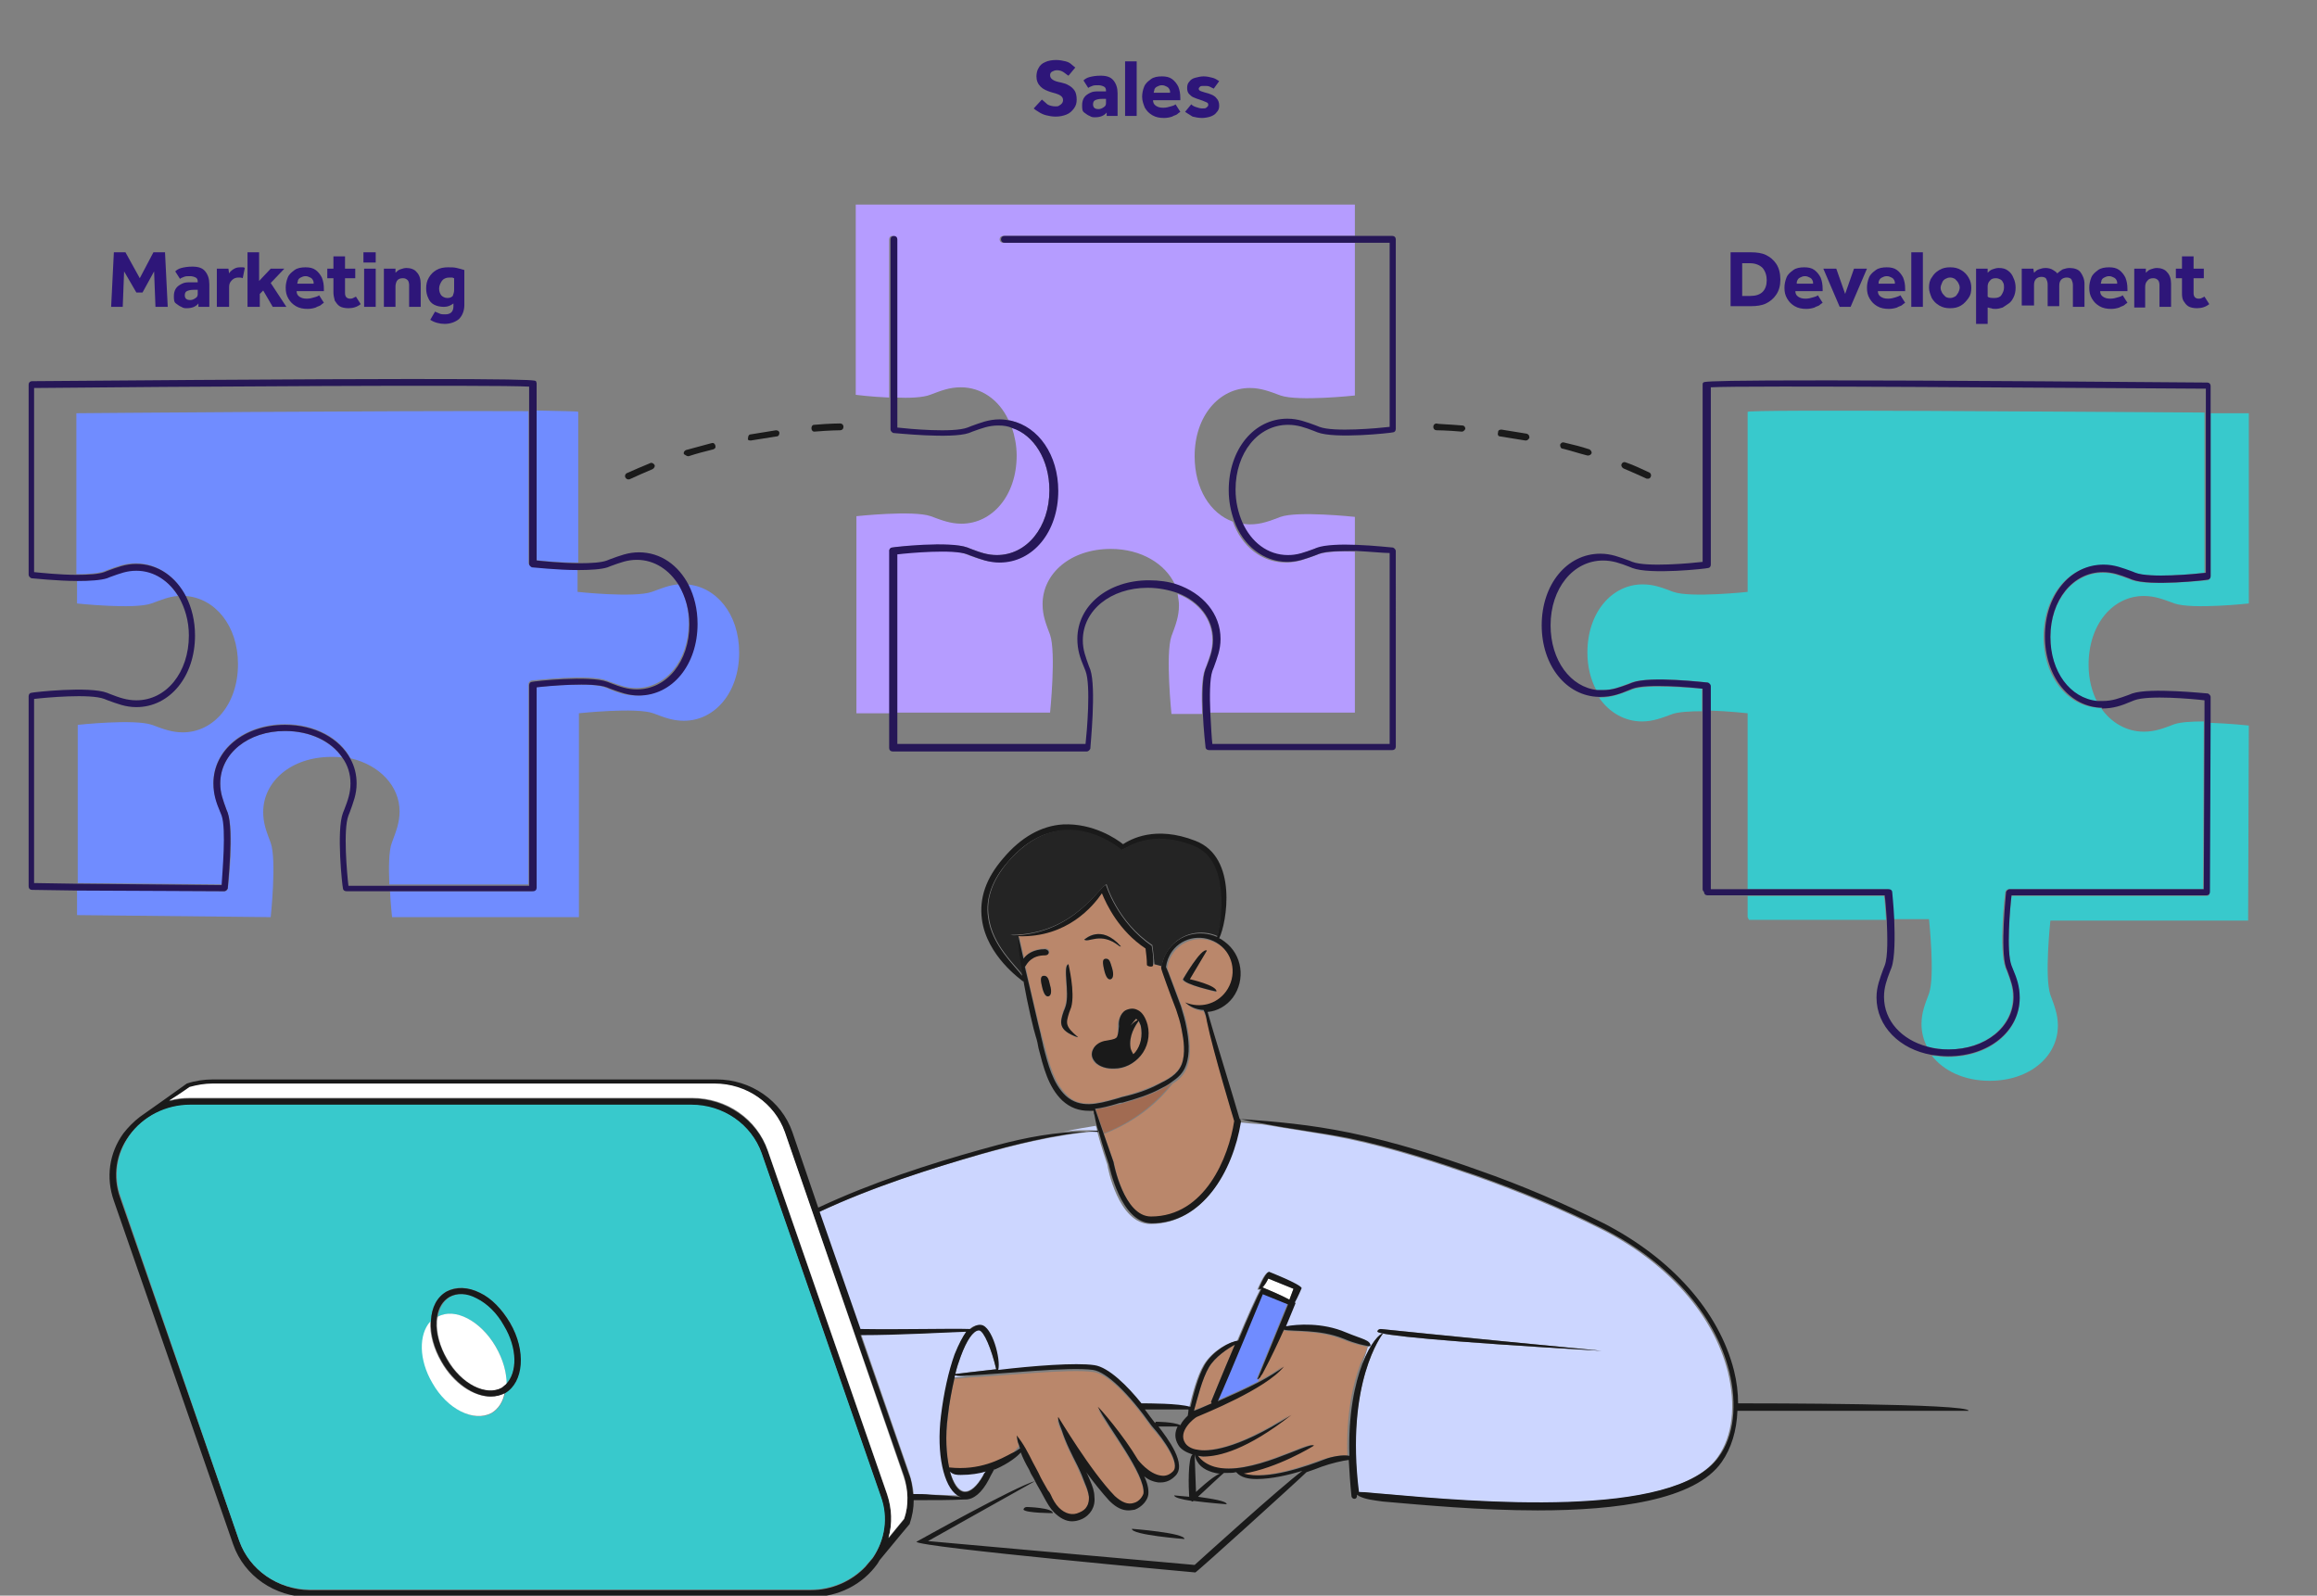 <?xml version="1.0" encoding="utf-8"?>
<!-- Generator: Adobe Illustrator 27.1.1, SVG Export Plug-In . SVG Version: 6.00 Build 0)  -->
<svg version="1.1" id="Layer_1" xmlns="http://www.w3.org/2000/svg" xmlns:xlink="http://www.w3.org/1999/xlink" x="0px" y="0px"
	 viewBox="0 0 339.8 234" style="enable-background:new 0 0 339.8 234;" xml:space="preserve">
<rect x="0" y="0" width="339.8" height="234" fill="#808080" stroke="none"/>
<style type="text/css">
	.st0{fill:#2E1679;}
	.st1{clip-path:url(#SVGID_00000034091211779607463540000013627165430439918241_);fill:#B59CFF;}
	.st2{clip-path:url(#SVGID_00000169557996237431834250000015582326341608896419_);fill:#B59CFF;}
	.st3{clip-path:url(#SVGID_00000068670339990118501060000001809145936204767124_);fill:#B59CFF;}
	.st4{clip-path:url(#SVGID_00000160176197156756103870000011964497923692012701_);fill:#B59CFF;}
	.st5{clip-path:url(#SVGID_00000098943373507101694060000005611691223071658627_);fill:#261757;}
	.st6{clip-path:url(#SVGID_00000027598495995143212280000017782518439379458461_);fill:#CCD6FF;}
	.st7{clip-path:url(#SVGID_00000181079795430156332500000011644677929874489001_);fill:#CCD6FF;}
	.st8{clip-path:url(#SVGID_00000006671883787308656430000001448360388078922907_);fill:#CCD6FF;}
	.st9{clip-path:url(#SVGID_00000075139354950226821290000012888130610333295036_);fill:#CCD6FF;}
	.st10{clip-path:url(#SVGID_00000098920815984415302160000003294984782942918059_);fill:#CCD6FF;}
	.st11{clip-path:url(#SVGID_00000005964182187020146640000013479302426959517357_);fill:#CCD6FF;}
	.st12{clip-path:url(#SVGID_00000024718269262895387650000007458153322124450229_);fill:#CCD6FF;}
	.st13{clip-path:url(#SVGID_00000010287447690659613200000016080444173142956929_);fill:#CCD6FF;}
	.st14{clip-path:url(#SVGID_00000114040306890301508260000005118798631303730575_);fill:#CCD6FF;}
	.st15{clip-path:url(#SVGID_00000181058374119369339210000010188510991499655075_);fill:#CCD6FF;}
	.st16{clip-path:url(#SVGID_00000070828198530527106860000003541581187026402945_);fill:#BA876B;}
	.st17{clip-path:url(#SVGID_00000031202119505369144400000007390421675464964736_);fill:#BA876B;}
	.st18{clip-path:url(#SVGID_00000055689448422522378480000012797213516530105514_);fill:#BA876B;}
	.st19{clip-path:url(#SVGID_00000118395181879691793230000015509867481591845030_);fill:#BA876B;}
	.st20{clip-path:url(#SVGID_00000098214127844499788540000007801477533180854920_);fill:#BA876B;}
	.st21{clip-path:url(#SVGID_00000138561057940235236280000000867644729908623780_);fill:#BA876B;}
	.st22{clip-path:url(#SVGID_00000173842710233822455770000011867236559811463342_);fill:#BA876B;}
	.st23{clip-path:url(#SVGID_00000075146815810532649890000008623611355250268814_);fill:#BA876B;}
	.st24{clip-path:url(#SVGID_00000073705906174944119390000007363456802582947475_);fill:#BA876B;}
	.st25{clip-path:url(#SVGID_00000077307767438999469850000005977542918200256930_);fill:#BA876B;}
	.st26{clip-path:url(#SVGID_00000010998663046185660370000007481525458643811227_);fill:#708CFF;}
	.st27{clip-path:url(#SVGID_00000150082613502305564060000009804603459852194463_);fill:#FFFFFF;}
	.st28{clip-path:url(#SVGID_00000105396842755198627800000015403605886959836093_);fill:#A16B52;}
	.st29{clip-path:url(#SVGID_00000024003739593631378350000011552704002396480701_);fill:#1A1A1A;}
	.st30{clip-path:url(#SVGID_00000165210232426920749060000005929633022872775576_);fill:#1A1A1A;}
	.st31{clip-path:url(#SVGID_00000033353975880718381380000016021796519899743408_);fill:#1A1A1A;}
	.st32{clip-path:url(#SVGID_00000084521203101723944800000000337050067011853240_);fill:#1A1A1A;}
	.st33{clip-path:url(#SVGID_00000110451086207246202980000007975969379893145757_);fill:#1A1A1A;}
	.st34{clip-path:url(#SVGID_00000127031285948036198150000001081856134427918745_);fill:#1A1A1A;}
	.st35{clip-path:url(#SVGID_00000001627066515215692860000006836597839684171434_);fill:#1A1A1A;}
	.st36{clip-path:url(#SVGID_00000168805347129245121230000014936944688935771325_);fill:#1A1A1A;}
	.st37{clip-path:url(#SVGID_00000131334724348268523320000000652005827695584683_);fill:#1A1A1A;}
	.st38{clip-path:url(#SVGID_00000080194345434675296820000004788242549411191168_);fill:#1A1A1A;}
	.st39{clip-path:url(#SVGID_00000093167701834900501500000005582171129161092736_);fill:#242424;}
	.st40{clip-path:url(#SVGID_00000113350890784407022610000000781324077224733101_);fill:#1A1A1A;}
	.st41{clip-path:url(#SVGID_00000098200222296361616650000001213490956209496213_);fill:#FFFFFF;}
	.st42{clip-path:url(#SVGID_00000059308676343341575740000013882930914684455573_);fill:#38C9CC;}
	.st43{clip-path:url(#SVGID_00000012462856650123614470000005790032262989029308_);fill:#38C9CC;}
	.st44{clip-path:url(#SVGID_00000139269545455240791080000013448851948120998313_);fill:#FFFFFF;}
	.st45{clip-path:url(#SVGID_00000127033969325140745580000005990487203672807096_);fill:#FFFFFF;}
	.st46{clip-path:url(#SVGID_00000166670441301900930940000012905682725206516638_);fill:#1A1A1A;}
	.st47{clip-path:url(#SVGID_00000026140469076845846560000005418173120288528022_);fill:#1A1A1A;}
	.st48{clip-path:url(#SVGID_00000013912298371815031830000000077523755962593938_);fill:#1A1A1A;}
	.st49{clip-path:url(#SVGID_00000014602708805524372150000012631079500528664508_);fill:#1A1A1A;}
	.st50{clip-path:url(#SVGID_00000093175704318702313300000009019066529645286544_);fill:#1A1A1A;}
	.st51{clip-path:url(#SVGID_00000121250037121141744400000006673431924099519418_);fill:#1A1A1A;}
	.st52{clip-path:url(#SVGID_00000023992682108887721040000002737213879755018680_);fill:#1A1A1A;}
	.st53{clip-path:url(#SVGID_00000178203091071693749930000014813939880835529123_);fill:#1A1A1A;}
	.st54{clip-path:url(#SVGID_00000042731858069659033310000011000726207135537847_);fill:#1A1A1A;}
	.st55{clip-path:url(#SVGID_00000136388820409950723310000017568815506859791000_);fill:#708CFF;}
	.st56{clip-path:url(#SVGID_00000013898242918642125450000014919859020686436003_);fill:#708CFF;}
	.st57{clip-path:url(#SVGID_00000145051937458662984090000017007758980943568538_);fill:#708CFF;}
	.st58{clip-path:url(#SVGID_00000076593904066913296520000003125712879392600215_);fill:#708CFF;}
	.st59{clip-path:url(#SVGID_00000070076707566039192440000007777679028659778490_);fill:#708CFF;}
	.st60{clip-path:url(#SVGID_00000022532478740984140620000013149969508820212865_);fill:#261757;}
	.st61{clip-path:url(#SVGID_00000178901444441778261420000018347259671639467188_);fill:#38C9CC;}
	.st62{clip-path:url(#SVGID_00000117650818938474986300000002038452036443785871_);fill:#38C9CC;}
	.st63{clip-path:url(#SVGID_00000017487709357725278160000017657758699748645302_);fill:#38C9CC;}
	.st64{clip-path:url(#SVGID_00000134215327297005250300000009033452585336797881_);fill:#38C9CC;}
	.st65{clip-path:url(#SVGID_00000091013285657747121690000001565211599445337783_);fill:#38C9CC;}
	.st66{clip-path:url(#SVGID_00000055686822420533186920000014294543076167714227_);fill:#261757;}
</style>
<g>
	<path class="st0" d="M16.3,45l0.4-8h1.7l2.1,3.8l2-3.8h1.7l0.4,8h-1.8l-0.2-5.2l-1.7,3.1H20l-1.8-3.1L18,45H16.3z"/>
	<path class="st0" d="M29.1,45l0-0.5c-0.4,0.5-1,0.7-1.7,0.7c-0.3,0-0.5,0-0.8-0.2c-0.3-0.1-0.5-0.3-0.8-0.5s-0.3-0.6-0.3-1.1
		c0-0.4,0.1-0.8,0.3-1.1c0.2-0.3,0.5-0.5,0.9-0.7c0.4-0.2,0.8-0.2,1.3-0.2c0.2,0,0.4,0,0.6,0s0.3,0,0.4,0v-0.1
		c0-0.3-0.1-0.5-0.3-0.6c-0.2-0.1-0.5-0.2-0.8-0.2c-0.4,0-0.7,0-0.9,0.1c-0.3,0.1-0.5,0.2-0.6,0.3l-0.7-1.1c0.2-0.2,0.5-0.4,0.9-0.5
		s0.9-0.2,1.6-0.2c0.9,0,1.5,0.2,1.9,0.7c0.4,0.5,0.6,1.1,0.6,1.9V45H29.1z M29,43v-0.5c0,0-0.1,0-0.2,0c-0.1,0-0.2,0-0.4,0
		c-0.5,0-0.8,0.1-1,0.2c-0.2,0.1-0.3,0.3-0.3,0.6c0,0.5,0.3,0.7,0.8,0.7c0.3,0,0.5-0.1,0.8-0.3S29,43.3,29,43z"/>
	<path class="st0" d="M31.8,45v-5.6h1.7l0.1,0.7c0.1-0.2,0.3-0.4,0.6-0.6c0.3-0.2,0.6-0.3,1-0.3c0.2,0,0.3,0,0.4,0s0.2,0,0.3,0.1
		l-0.3,1.5c-0.2-0.1-0.4-0.1-0.6-0.1c-0.4,0-0.7,0.1-1,0.4s-0.4,0.6-0.4,1V45H31.8z"/>
	<path class="st0" d="M36.3,45v-8h1.7v4.2l1.7-1.8h2l-2,2.1L42,45h-2l-1.4-2.4l-0.5,0.5V45H36.3z"/>
	<path class="st0" d="M46.8,43.3l0.7,1.1c-0.1,0.1-0.2,0.1-0.4,0.3s-0.5,0.2-0.8,0.4c-0.3,0.1-0.7,0.2-1.2,0.2
		c-0.6,0-1.2-0.1-1.7-0.4c-0.5-0.3-0.8-0.6-1.1-1.1s-0.4-1-0.4-1.6c0-0.5,0.1-1,0.3-1.5s0.6-0.8,1-1.1c0.4-0.3,1-0.4,1.6-0.4
		s1.1,0.1,1.5,0.4c0.4,0.3,0.7,0.7,0.9,1.1c0.2,0.5,0.3,1,0.3,1.7v0.3h-4c0,0.3,0.1,0.6,0.4,0.8c0.3,0.2,0.6,0.3,1.1,0.3
		c0.4,0,0.8-0.1,1.1-0.2C46.5,43.5,46.7,43.4,46.8,43.3z M43.6,41.6H46c0-0.2,0-0.3-0.1-0.5s-0.2-0.3-0.4-0.4
		c-0.2-0.1-0.4-0.2-0.7-0.2c-0.3,0-0.5,0.1-0.7,0.2c-0.2,0.1-0.3,0.2-0.4,0.4C43.7,41.3,43.6,41.4,43.6,41.6z"/>
	<path class="st0" d="M48.9,42.9v-2.1H48v-1.4h0.9v-1.8h1.7v1.8h1.5v1.4h-1.5V43c0,0.3,0.1,0.5,0.2,0.6c0.1,0.1,0.3,0.2,0.5,0.2
		c0.2,0,0.3,0,0.5-0.1s0.2-0.1,0.4-0.2l0.7,1.1c-0.5,0.4-1.1,0.6-1.8,0.6c-0.5,0-1-0.1-1.3-0.3c-0.3-0.2-0.5-0.5-0.7-0.8
		C49,43.7,48.9,43.3,48.9,42.9z"/>
	<path class="st0" d="M53.3,38.5V37h1.8v1.5H53.3z M53.4,45v-5.6h1.7V45H53.4z"/>
	<path class="st0" d="M56.3,45v-5.6h1.7l0,0.6c0.2-0.2,0.4-0.4,0.7-0.5c0.3-0.1,0.6-0.2,0.9-0.2c0.6,0,1.2,0.2,1.5,0.6
		c0.4,0.4,0.6,1,0.6,1.7V45H60v-3.2c0-0.3-0.1-0.6-0.2-0.7c-0.2-0.2-0.4-0.3-0.7-0.3c-0.4,0-0.7,0.1-0.9,0.4
		C58.1,41.4,58,41.7,58,42v3H56.3z"/>
	<path class="st0" d="M63.1,46.9l0.7-1.2c0.2,0.1,0.5,0.2,0.7,0.3s0.5,0.1,0.8,0.1c0.4,0,0.7-0.1,0.9-0.3c0.2-0.2,0.3-0.5,0.3-0.9
		v-0.4c-0.4,0.3-0.8,0.5-1.4,0.5c-0.5,0-1-0.1-1.4-0.3c-0.4-0.2-0.7-0.5-0.9-1c-0.2-0.4-0.3-0.9-0.3-1.4c0-0.6,0.1-1.1,0.4-1.6
		s0.6-0.8,1.1-1.1c0.5-0.3,1.1-0.4,1.7-0.4c0.5,0,0.9,0,1.3,0.1c0.4,0.1,0.8,0.2,1.1,0.3v5.1c0,0.9-0.3,1.6-0.8,2.1
		c-0.5,0.4-1.2,0.7-2.1,0.7C64.5,47.5,63.7,47.3,63.1,46.9z M66.6,42.5v-1.7c-0.1,0-0.2-0.1-0.3-0.1c-0.1,0-0.3,0-0.4,0
		c-0.5,0-0.9,0.2-1.1,0.5c-0.2,0.3-0.4,0.7-0.4,1.1c0,0.4,0.1,0.7,0.3,1c0.2,0.2,0.5,0.4,0.9,0.4c0.4,0,0.6-0.1,0.8-0.3
		C66.5,43.1,66.6,42.9,66.6,42.5z"/>
</g>
<g>
	<path class="st0" d="M253.8,45v-8h3c0.8,0,1.6,0.1,2.2,0.4s1.1,0.7,1.5,1.3s0.6,1.4,0.6,2.3c0,0.9-0.2,1.6-0.6,2.2s-0.9,1-1.5,1.3
		c-0.6,0.3-1.4,0.4-2.2,0.4H253.8z M255.6,43.4h1.1c0.8,0,1.4-0.2,1.8-0.6s0.6-1,0.6-1.7c0-0.7-0.2-1.3-0.6-1.8
		c-0.4-0.4-1-0.7-1.9-0.7h-1.1V43.4z"/>
	<path class="st0" d="M266.6,43.3l0.7,1.1c-0.1,0.1-0.2,0.1-0.4,0.3s-0.5,0.2-0.8,0.4c-0.3,0.1-0.7,0.2-1.2,0.2
		c-0.6,0-1.2-0.1-1.7-0.4c-0.5-0.3-0.8-0.6-1.1-1.1s-0.4-1-0.4-1.6c0-0.5,0.1-1,0.3-1.5s0.6-0.8,1-1.1c0.4-0.3,1-0.4,1.6-0.4
		s1.1,0.1,1.5,0.4c0.4,0.3,0.7,0.7,0.9,1.1c0.2,0.5,0.3,1,0.3,1.7v0.3h-4c0,0.3,0.1,0.6,0.4,0.8c0.3,0.2,0.6,0.3,1.1,0.3
		c0.4,0,0.8-0.1,1.1-0.2C266.3,43.5,266.5,43.4,266.6,43.3z M263.5,41.6h2.4c0-0.2,0-0.3-0.1-0.5s-0.2-0.3-0.4-0.4
		c-0.2-0.1-0.4-0.2-0.7-0.2c-0.3,0-0.5,0.1-0.7,0.2c-0.2,0.1-0.3,0.2-0.4,0.4C263.5,41.3,263.5,41.4,263.5,41.6z"/>
	<path class="st0" d="M269.8,45l-2.4-5.6h1.9l1.3,3.7l1.3-3.7h1.9l-2.4,5.6H269.8z"/>
	<path class="st0" d="M278.7,43.3l0.7,1.1c-0.1,0.1-0.2,0.1-0.4,0.3s-0.5,0.2-0.8,0.4c-0.3,0.1-0.7,0.2-1.2,0.2
		c-0.6,0-1.2-0.1-1.7-0.4c-0.5-0.3-0.8-0.6-1.1-1.1s-0.4-1-0.4-1.6c0-0.5,0.1-1,0.3-1.5s0.6-0.8,1-1.1c0.4-0.3,1-0.4,1.6-0.4
		s1.1,0.1,1.5,0.4c0.4,0.3,0.7,0.7,0.9,1.1c0.2,0.5,0.3,1,0.3,1.7v0.3h-4c0,0.3,0.1,0.6,0.4,0.8c0.3,0.2,0.6,0.3,1.1,0.3
		c0.4,0,0.8-0.1,1.1-0.2C278.3,43.5,278.6,43.4,278.7,43.3z M275.5,41.6h2.4c0-0.2,0-0.3-0.1-0.5s-0.2-0.3-0.4-0.4
		c-0.2-0.1-0.4-0.2-0.7-0.2c-0.3,0-0.5,0.1-0.7,0.2c-0.2,0.1-0.3,0.2-0.4,0.4C275.5,41.3,275.5,41.4,275.5,41.6z"/>
	<path class="st0" d="M280.3,45v-8h1.7v8H280.3z"/>
	<path class="st0" d="M282.9,42.2c0-0.6,0.1-1.1,0.4-1.5c0.3-0.5,0.6-0.8,1.1-1.1c0.5-0.3,1-0.4,1.6-0.4c0.6,0,1.1,0.1,1.6,0.4
		c0.5,0.3,0.8,0.6,1.1,1.1s0.4,1,0.4,1.5c0,0.6-0.1,1.1-0.4,1.5s-0.6,0.8-1.1,1.1c-0.5,0.3-1,0.4-1.6,0.4c-0.6,0-1.1-0.1-1.6-0.4
		c-0.5-0.3-0.8-0.6-1.1-1.1C283.1,43.2,282.9,42.7,282.9,42.2z M286,43.7c0.3,0,0.5-0.1,0.7-0.2c0.2-0.1,0.3-0.3,0.5-0.6
		c0.1-0.2,0.2-0.5,0.2-0.7c0-0.3-0.1-0.5-0.2-0.7c-0.1-0.2-0.3-0.4-0.5-0.6c-0.2-0.1-0.4-0.2-0.7-0.2c-0.3,0-0.5,0.1-0.7,0.2
		c-0.2,0.1-0.4,0.3-0.5,0.6c-0.1,0.2-0.2,0.5-0.2,0.7c0,0.3,0.1,0.5,0.2,0.7s0.3,0.4,0.5,0.6C285.4,43.6,285.7,43.7,286,43.7z"/>
	<path class="st0" d="M289.8,47.4v-8h1.7c0,0.1,0,0.2,0,0.3c0,0.1,0,0.2,0,0.3c0.2-0.2,0.4-0.4,0.7-0.5s0.6-0.2,0.9-0.2
		c0.6,0,1,0.1,1.4,0.4c0.4,0.3,0.6,0.6,0.8,1.1c0.2,0.4,0.3,0.9,0.3,1.4c0,0.5-0.1,1-0.3,1.4c-0.2,0.4-0.4,0.7-0.7,0.9
		s-0.6,0.4-0.9,0.6c-0.3,0.1-0.7,0.2-1,0.2c-0.3,0-0.5,0-0.7-0.1c-0.2,0-0.3-0.1-0.5-0.1v2.4H289.8z M291.5,42v1.5
		c0.2,0.2,0.6,0.2,1,0.2c0.4,0,0.8-0.1,1-0.4c0.2-0.3,0.4-0.7,0.4-1.1c0-0.2,0-0.5-0.1-0.7c-0.1-0.2-0.2-0.4-0.4-0.5
		c-0.2-0.1-0.4-0.2-0.7-0.2c-0.4,0-0.7,0.1-0.9,0.4C291.6,41.4,291.5,41.7,291.5,42z"/>
	<path class="st0" d="M296.5,45v-5.6h1.7l0.1,0.6c0.2-0.2,0.4-0.4,0.7-0.5c0.3-0.1,0.6-0.2,1-0.2c0.4,0,0.8,0.1,1.1,0.3
		c0.3,0.2,0.5,0.3,0.6,0.5c0.2-0.2,0.5-0.4,0.8-0.6c0.3-0.1,0.7-0.2,1-0.2c0.7,0,1.3,0.2,1.6,0.6s0.6,1,0.6,1.7V45h-1.7v-3.2
		c0-0.3-0.1-0.6-0.2-0.8c-0.1-0.2-0.4-0.3-0.7-0.3c-0.3,0-0.6,0.1-0.8,0.3c-0.2,0.2-0.3,0.5-0.3,0.9v3h-1.7v-3.2
		c0-0.3-0.1-0.6-0.2-0.8c-0.1-0.2-0.4-0.3-0.7-0.3c-0.3,0-0.6,0.1-0.8,0.3c-0.2,0.2-0.3,0.5-0.3,0.9v3H296.5z"/>
	<path class="st0" d="M311.3,43.3l0.7,1.1c-0.1,0.1-0.2,0.1-0.4,0.3s-0.5,0.2-0.8,0.4c-0.3,0.1-0.7,0.2-1.2,0.2
		c-0.6,0-1.2-0.1-1.7-0.4c-0.5-0.3-0.8-0.6-1.1-1.1s-0.4-1-0.4-1.6c0-0.5,0.1-1,0.3-1.5s0.6-0.8,1-1.1c0.4-0.3,1-0.4,1.6-0.4
		s1.1,0.1,1.5,0.4c0.4,0.3,0.7,0.7,0.9,1.1c0.2,0.5,0.3,1,0.3,1.7v0.3h-4c0,0.3,0.1,0.6,0.4,0.8c0.3,0.2,0.6,0.3,1.1,0.3
		c0.4,0,0.8-0.1,1.1-0.2C311,43.5,311.2,43.4,311.3,43.3z M308.1,41.6h2.4c0-0.2,0-0.3-0.1-0.5s-0.2-0.3-0.4-0.4
		c-0.2-0.1-0.4-0.2-0.7-0.2c-0.3,0-0.5,0.1-0.7,0.2c-0.2,0.1-0.3,0.2-0.4,0.4C308.2,41.3,308.1,41.4,308.1,41.6z"/>
	<path class="st0" d="M313,45v-5.6h1.7l0,0.6c0.2-0.2,0.4-0.4,0.7-0.5c0.3-0.1,0.6-0.2,0.9-0.2c0.6,0,1.2,0.2,1.5,0.6
		c0.4,0.4,0.6,1,0.6,1.7V45h-1.7v-3.2c0-0.3-0.1-0.6-0.2-0.7c-0.2-0.2-0.4-0.3-0.7-0.3c-0.4,0-0.7,0.1-0.9,0.4
		c-0.2,0.2-0.3,0.5-0.3,0.9v3H313z"/>
	<path class="st0" d="M320,42.9v-2.1h-0.9v-1.4h0.9v-1.8h1.7v1.8h1.5v1.4h-1.5V43c0,0.3,0.1,0.5,0.2,0.6c0.1,0.1,0.3,0.2,0.5,0.2
		c0.2,0,0.3,0,0.5-0.1s0.2-0.1,0.4-0.2l0.7,1.1c-0.5,0.4-1.1,0.6-1.8,0.6c-0.5,0-1-0.1-1.3-0.3c-0.3-0.2-0.5-0.5-0.7-0.8
		C320,43.7,320,43.3,320,42.9z"/>
</g>
<g>
	<path class="st0" d="M151.6,15.9l1.2-1.3c0.2,0.2,0.5,0.4,0.8,0.7c0.3,0.2,0.8,0.3,1.2,0.3c0.2,0,0.4,0,0.5-0.1
		c0.2-0.1,0.3-0.2,0.4-0.3c0.1-0.1,0.2-0.3,0.2-0.5c0-0.3-0.1-0.5-0.4-0.7s-0.7-0.3-1.4-0.5c-0.6-0.2-1.1-0.4-1.5-0.8
		s-0.6-0.9-0.6-1.5c0-0.4,0.1-0.9,0.3-1.2c0.2-0.4,0.5-0.7,1-0.9c0.4-0.2,1-0.3,1.6-0.3c0.5,0,1,0.1,1.4,0.2s0.7,0.3,0.9,0.5
		c0.2,0.2,0.4,0.3,0.5,0.4l-1,1.2c-0.2-0.1-0.4-0.3-0.7-0.5c-0.3-0.2-0.6-0.3-1-0.3c-0.3,0-0.5,0.1-0.7,0.2
		c-0.2,0.1-0.3,0.3-0.3,0.5c0,0.3,0.1,0.5,0.4,0.7s0.7,0.3,1.2,0.4c0.4,0.1,0.8,0.2,1.1,0.4c0.4,0.2,0.7,0.5,0.9,0.8
		c0.2,0.3,0.3,0.8,0.3,1.3c0,0.5-0.1,0.9-0.4,1.3c-0.3,0.4-0.6,0.7-1.1,0.9c-0.5,0.2-1,0.3-1.6,0.3c-0.5,0-1-0.1-1.4-0.2
		c-0.4-0.1-0.8-0.3-1.1-0.5S151.8,16.1,151.6,15.9z"/>
	<path class="st0" d="M162.3,17l0-0.5c-0.4,0.5-1,0.7-1.7,0.7c-0.3,0-0.5,0-0.8-0.2c-0.3-0.1-0.5-0.3-0.8-0.5s-0.3-0.6-0.3-1.1
		c0-0.4,0.1-0.8,0.3-1.1c0.2-0.3,0.5-0.5,0.9-0.7c0.4-0.2,0.8-0.2,1.3-0.2c0.2,0,0.4,0,0.6,0s0.3,0,0.4,0v-0.1
		c0-0.3-0.1-0.5-0.3-0.6c-0.2-0.1-0.5-0.2-0.8-0.2c-0.4,0-0.7,0-0.9,0.1c-0.3,0.1-0.5,0.2-0.6,0.3l-0.7-1.1c0.2-0.2,0.5-0.4,0.9-0.5
		s0.9-0.2,1.6-0.2c0.9,0,1.5,0.2,1.9,0.7c0.4,0.5,0.6,1.1,0.6,1.9V17H162.3z M162.2,15v-0.5c0,0-0.1,0-0.2,0c-0.1,0-0.2,0-0.4,0
		c-0.5,0-0.8,0.1-1,0.2c-0.2,0.1-0.3,0.3-0.3,0.6c0,0.5,0.3,0.7,0.8,0.7c0.3,0,0.5-0.1,0.8-0.3S162.2,15.3,162.2,15z"/>
	<path class="st0" d="M165,17V9h1.7v8H165z"/>
	<path class="st0" d="M172.4,15.3l0.7,1.1c-0.1,0.1-0.2,0.1-0.4,0.3s-0.5,0.2-0.8,0.4c-0.3,0.1-0.7,0.2-1.2,0.2
		c-0.6,0-1.2-0.1-1.7-0.4c-0.5-0.3-0.8-0.6-1.1-1.1c-0.2-0.5-0.4-1-0.4-1.6c0-0.5,0.1-1,0.3-1.5s0.6-0.8,1-1.1
		c0.4-0.3,1-0.4,1.6-0.4s1.1,0.1,1.5,0.4c0.4,0.3,0.7,0.7,0.9,1.1c0.2,0.5,0.3,1,0.3,1.7v0.3h-4c0,0.3,0.1,0.6,0.4,0.8
		c0.3,0.2,0.6,0.3,1.1,0.3c0.4,0,0.8-0.1,1.1-0.2C172.1,15.5,172.3,15.4,172.4,15.3z M169.2,13.6h2.4c0-0.2,0-0.3-0.1-0.5
		s-0.2-0.3-0.4-0.4c-0.2-0.1-0.4-0.2-0.7-0.2c-0.3,0-0.5,0.1-0.7,0.2c-0.2,0.1-0.3,0.2-0.4,0.4C169.3,13.3,169.2,13.4,169.2,13.6z"
		/>
	<path class="st0" d="M173.8,16.4l0.9-1.1c0.2,0.2,0.4,0.3,0.7,0.4c0.3,0.1,0.6,0.2,0.9,0.2c0.3,0,0.5,0,0.6-0.1s0.3-0.2,0.3-0.4
		c0-0.1,0-0.2-0.1-0.3c-0.1-0.1-0.2-0.1-0.4-0.2s-0.5-0.2-0.8-0.3c-0.3-0.1-0.6-0.2-0.8-0.3c-0.3-0.1-0.5-0.3-0.7-0.5
		c-0.2-0.2-0.3-0.5-0.3-0.9c0-0.4,0.1-0.7,0.3-0.9c0.2-0.3,0.5-0.5,0.9-0.6c0.4-0.1,0.8-0.2,1.2-0.2c0.5,0,0.9,0.1,1.3,0.2
		c0.4,0.1,0.7,0.3,1,0.5L178,13c-0.2-0.1-0.4-0.2-0.6-0.3c-0.2-0.1-0.5-0.1-0.8-0.1c-0.3,0-0.5,0-0.6,0.1c-0.1,0.1-0.2,0.2-0.2,0.3
		c0,0.2,0.1,0.3,0.4,0.4s0.6,0.2,1,0.3c0.6,0.2,1,0.4,1.2,0.7c0.3,0.3,0.4,0.7,0.4,1.1c0,0.4-0.1,0.7-0.4,1
		c-0.2,0.3-0.6,0.5-0.9,0.6s-0.8,0.2-1.2,0.2c-0.5,0-1-0.1-1.4-0.2C174.4,16.8,174.1,16.6,173.8,16.4z"/>
</g>
<g>
	<defs>
		<rect id="SVGID_1_" width="339.8" height="234"/>
	</defs>
	<clipPath id="SVGID_00000031185581151239295900000005559629269417563562_">
		<use xlink:href="#SVGID_1_"  style="overflow:visible;"/>
	</clipPath>
	<path style="clip-path:url(#SVGID_00000031185581151239295900000005559629269417563562_);fill:#B59CFF;" d="M130.4,80.8
		c0-0.2,0.2-0.4,0.4-0.5c0.3,0,8.5-0.9,11.1,0l0.5,0.2c1.4,0.5,2.4,0.9,3.8,0.9c4.4,0,7.7-4.1,7.7-9.5c0-4.5-2.3-8.1-5.5-9.2
		c0.4,1.2,0.7,2.6,0.7,4.1c0,5.9-3.6,10-8.1,10c-1.6,0-2.9-0.5-4.5-1.1c-2.6-0.9-10.9,0-10.9,0v28.9h4.9V80.8z"/>
</g>
<g>
	<defs>
		<rect id="SVGID_00000072280555527946061170000003373633713161645992_" width="339.8" height="234"/>
	</defs>
	<clipPath id="SVGID_00000167354800675892669700000012806931532704138672_">
		<use xlink:href="#SVGID_00000072280555527946061170000003373633713161645992_"  style="overflow:visible;"/>
	</clipPath>
	<path style="clip-path:url(#SVGID_00000167354800675892669700000012806931532704138672_);fill:#B59CFF;" d="M130.8,34.6
		c0.3,0,0.5,0.2,0.5,0.5v23.2c2,0.1,4.1,0,5.1-0.4c1.6-0.6,2.8-1.1,4.5-1.1c3,0,5.6,1.8,7,4.8c4.1,0.9,6.9,5,6.9,10.3
		c0,6-3.7,10.5-8.6,10.5c-1.6,0-2.8-0.5-4.2-1l-0.5-0.2c-2.1-0.8-8.6-0.2-10.3,0v23.3H154c0,0,0.9-8.8,0-11.4
		c-0.6-1.6-1.1-2.8-1.1-4.5c0-4.5,4.1-8.1,10-8.1c4.5,0,8,2.2,9.4,5.2c3.9,1.3,6.4,4.3,6.4,8c0,1.6-0.4,2.8-1,4.2l-0.2,0.5
		c-0.4,1.2-0.4,3.7-0.3,6.1h21.5V80.9c-2.1-0.1-4.3,0-5.4,0.4l-0.5,0.2c-1.4,0.5-2.6,1-4.2,1c-3.6,0-6.5-2.4-7.8-6
		c-3.3-1.2-5.6-4.8-5.6-9.6c0-5.9,3.6-10,8.1-10c1.6,0,2.9,0.5,4.5,1.1c2.6,0.9,10.9,0,10.9,0V35.6h-51.6c-0.3,0-0.5-0.2-0.5-0.5
		c0-0.3,0.2-0.5,0.5-0.5h51.6V30h-57h-16.2v27.9c0,0,2.3,0.3,4.9,0.4V35.1C130.4,34.8,130.6,34.6,130.8,34.6"/>
</g>
<g>
	<defs>
		<rect id="SVGID_00000102536873161680415140000011342536056490209701_" width="339.8" height="234"/>
	</defs>
	<clipPath id="SVGID_00000023977736676033999820000011084305304832030115_">
		<use xlink:href="#SVGID_00000102536873161680415140000011342536056490209701_"  style="overflow:visible;"/>
	</clipPath>
	<path style="clip-path:url(#SVGID_00000023977736676033999820000011084305304832030115_);fill:#B59CFF;" d="M176.7,98.2l0.2-0.5
		c0.5-1.4,0.9-2.4,0.9-3.8c0-3.1-2-5.6-5.1-6.8c0.1,0.6,0.2,1.1,0.2,1.7c0,1.6-0.5,2.9-1.1,4.5c-0.9,2.6,0,11.4,0,11.4h4.5
		C176.2,102.1,176.2,99.5,176.7,98.2"/>
</g>
<g>
	<defs>
		<rect id="SVGID_00000106862144621054625960000014168554907167377589_" width="339.8" height="234"/>
	</defs>
	<clipPath id="SVGID_00000051342535895544347560000015085049759234280124_">
		<use xlink:href="#SVGID_00000106862144621054625960000014168554907167377589_"  style="overflow:visible;"/>
	</clipPath>
	<path style="clip-path:url(#SVGID_00000051342535895544347560000015085049759234280124_);fill:#B59CFF;" d="M188.7,81.5
		c1.4,0,2.5-0.4,3.8-0.9l0.5-0.2c1.2-0.4,3.5-0.5,5.7-0.4v-4.2c0,0-8.4-0.9-10.9,0c-1.6,0.6-2.8,1.1-4.5,1.1c-0.5,0-0.9-0.1-1.3-0.1
		C183.3,79.6,185.7,81.5,188.7,81.5"/>
</g>
<g>
	<defs>
		<rect id="SVGID_00000026156082300060277400000014271592512309535878_" width="339.8" height="234"/>
	</defs>
	<clipPath id="SVGID_00000049206798393653102060000000255464548694769572_">
		<use xlink:href="#SVGID_00000026156082300060277400000014271592512309535878_"  style="overflow:visible;"/>
	</clipPath>
	<path style="clip-path:url(#SVGID_00000049206798393653102060000000255464548694769572_);fill:#261757;" d="M153.9,71.9
		c0,5.4-3.3,9.5-7.7,9.5c-1.4,0-2.5-0.4-3.8-0.9l-0.5-0.2c-2.6-1-10.8-0.1-11.1,0c-0.2,0-0.4,0.2-0.4,0.5v23.8v5.1
		c0,0.3,0.2,0.5,0.5,0.5h28.5c0.2,0,0.4-0.2,0.5-0.4c0-0.4,0.9-8.9,0-11.6l-0.2-0.5c-0.5-1.4-0.9-2.4-0.9-3.8c0-4.4,4.1-7.7,9.5-7.7
		c1.6,0,3.1,0.3,4.5,0.8c3.1,1.2,5.1,3.8,5.1,6.8c0,1.4-0.4,2.5-0.9,3.8l-0.2,0.5c-0.5,1.3-0.5,4-0.4,6.4c0.1,2.6,0.4,5,0.4,5.1
		c0,0.2,0.2,0.4,0.5,0.4h26.9c0.3,0,0.5-0.2,0.5-0.5V80.8c0-0.2-0.2-0.4-0.4-0.5c-0.2,0-2.7-0.3-5.4-0.4c-2.2-0.1-4.6,0-5.7,0.4
		l-0.5,0.2c-1.4,0.5-2.4,0.9-3.8,0.9c-3,0-5.4-1.9-6.7-4.8c-0.6-1.4-1-3-1-4.8c0-5.4,3.3-9.5,7.7-9.5c1.4,0,2.5,0.4,3.8,0.9l0.5,0.2
		c2.6,1,10.8,0.1,11.1,0c0.2,0,0.4-0.2,0.4-0.5V35.1c0-0.3-0.2-0.5-0.5-0.5h-5.3h-51.6c-0.3,0-0.5,0.2-0.5,0.5
		c0,0.3,0.2,0.5,0.5,0.5h51.6h4.9v27c-1.7,0.2-8.2,0.8-10.3,0l-0.5-0.2c-1.4-0.5-2.6-1-4.2-1c-4.9,0-8.6,4.5-8.6,10.5
		c0,1.6,0.3,3.1,0.8,4.5c1.3,3.6,4.3,6,7.8,6c1.6,0,2.8-0.5,4.2-1l0.5-0.2c1.1-0.4,3.3-0.4,5.4-0.4c2,0.1,4,0.3,4.9,0.3v28h-26
		c-0.1-0.8-0.2-2.6-0.3-4.6c-0.1-2.4-0.1-4.9,0.3-6.1l0.2-0.5c0.5-1.4,1-2.6,1-4.2c0-3.7-2.6-6.7-6.4-8c-1.2-0.4-2.6-0.6-4.1-0.6
		c-6,0-10.5,3.7-10.5,8.6c0,1.6,0.4,2.8,1,4.2l0.2,0.5c0.8,2.1,0.2,8.9,0,10.7h-27.6v-4.6V81.3c1.7-0.2,8.2-0.8,10.3,0l0.5,0.2
		c1.4,0.5,2.6,1,4.2,1c4.9,0,8.6-4.5,8.6-10.5c0-5.3-2.9-9.4-6.9-10.3c-0.5-0.1-1.1-0.2-1.7-0.2c-1.6,0-2.8,0.5-4.2,1l-0.5,0.2
		c-2.1,0.8-8.6,0.2-10.3,0v-4.3V35.1c0-0.3-0.2-0.5-0.5-0.5c-0.3,0-0.5,0.2-0.5,0.5v23.2V63c0,0.2,0.2,0.4,0.4,0.5
		c0.3,0,8.5,0.9,11.1,0l0.5-0.2c1.4-0.5,2.4-0.9,3.8-0.9c0.8,0,1.5,0.1,2.1,0.4C151.6,63.8,153.9,67.4,153.9,71.9"/>
</g>
<g>
	<defs>
		<rect id="SVGID_00000010301698423423480530000016809691186508342419_" width="339.8" height="234"/>
	</defs>
	<clipPath id="SVGID_00000106838373243429623350000010874422074834017680_">
		<use xlink:href="#SVGID_00000010301698423423480530000016809691186508342419_"  style="overflow:visible;"/>
	</clipPath>
	<path style="clip-path:url(#SVGID_00000106838373243429623350000010874422074834017680_);fill:#CCD6FF;" d="M139.3,215.7
		c0.5,1.8,1.3,2.9,2.1,3c0.9,0.1,1.9-0.8,2.8-2.4c0,0,0.2-0.3,0.5-0.6c-1.1,0.3-2.3,0.5-3.7,0.5
		C140.4,216.2,139.8,216.2,139.3,215.7"/>
</g>
<g>
	<defs>
		<rect id="SVGID_00000115499209315970627000000006895216464280497298_" width="339.8" height="234"/>
	</defs>
	<clipPath id="SVGID_00000080902878079810789830000018383549454468473020_">
		<use xlink:href="#SVGID_00000115499209315970627000000006895216464280497298_"  style="overflow:visible;"/>
	</clipPath>
	<path style="clip-path:url(#SVGID_00000080902878079810789830000018383549454468473020_);fill:#CCD6FF;" d="M185.1,188.8
		C185.1,188.8,185.2,188.8,185.1,188.8l0.1-0.1C185.2,188.7,185.2,188.7,185.1,188.8"/>
</g>
<g>
	<defs>
		<rect id="SVGID_00000122713872758399826550000001275086573618264496_" width="339.8" height="234"/>
	</defs>
	<clipPath id="SVGID_00000062166283525211770110000017084463416125971332_">
		<use xlink:href="#SVGID_00000122713872758399826550000001275086573618264496_"  style="overflow:visible;"/>
	</clipPath>
	<path style="clip-path:url(#SVGID_00000062166283525211770110000017084463416125971332_);fill:#CCD6FF;" d="M202,195.3
		c0-0.2,0.2-0.4,0.5-0.4c0.1,0,8.5,0.9,32.4,3.2h0C210.9,196.7,202.5,195.8,202,195.3 M251.9,213.7c2.2-3.1,2.7-7.6,1.5-12.5
		c-2.1-8.4-8.9-16.1-18.7-21c-5.6-2.8-11.8-5.4-18.3-7.7c-5.5-1.9-12.1-4.1-18.8-5.5c-4.5-0.9-8.4-1.4-12.4-2.1
		c-1.4-0.1-2.5-0.2-3.4-0.3c0,0,0,0,0,0c-1.1,7.4-5.6,14.9-13.1,14.9h0c-4.7,0-6.3-8.4-6.3-8.7c0,0-0.9-2.6-1.5-4.9
		c-6.4,0.5-12.8,2.2-17.1,3.4c-7.5,2.1-15.9,4.8-23.8,8.5l6,17.2c6.1,0,13.1-0.2,16.1,0c0.5-0.5,1-0.7,1.6-0.6
		c1.7,0.2,2.9,4.9,2.5,6.6c5-0.5,11.4-1.1,14.1-0.7c2.2,0.3,4.9,3.1,6.9,5.6c1,0,5.5,0.1,7.1,0.5l0.1,0c0.4-1.7,1.1-4.5,2.1-6.2
		c1.2-2,3.6-3.4,4.9-3.5c1.4-3.4,2.9-6.7,3.4-7.6c-0.1,0-0.3,0.1-0.4,0c0,0,0.9-2.2,1.5-2.5c0,0,4.6,1.8,4.8,2.4c0,0-0.6,1.4-1,2.1
		c0,0,0.1,0.1,0.1,0.1c0,0-0.6,1.5-1.4,3.4c1.6-0.2,5.3-0.5,8.8,0.9c2.4,1,3.6,1.1,3.6,2h0c0,0-0.1,0-0.3,0c0,0,0.1,0,0.1,0
		s-0.3,1.1-0.8,2.5c1.2-3.1,2.6-4.5,3-4.4c-0.1,0.1-5.5,7.1-3.6,23.2c1.1,0.1,2.4,0.2,3.9,0.3C215.7,220.3,245.4,223,251.9,213.7"/>
</g>
<g>
	<defs>
		<rect id="SVGID_00000050649643983609250560000002051433851917431195_" width="339.8" height="234"/>
	</defs>
	<clipPath id="SVGID_00000112605764042593922120000013137645137365267853_">
		<use xlink:href="#SVGID_00000050649643983609250560000002051433851917431195_"  style="overflow:visible;"/>
	</clipPath>
	<path style="clip-path:url(#SVGID_00000112605764042593922120000013137645137365267853_);fill:#CCD6FF;" d="M133.4,216.2
		c0.3,1,0.5,1.9,0.6,2.9c0.9,0,1.7,0.1,2.6,0.1c1.5,0,2.9,0.1,3.9,0.1c-2-1.3-3-6.1-2.4-11.7c0.4-3.2,1.1-6.5,2-9
		c0.6-1.5,1.1-2.6,1.7-3.4c-3.2,0.2-9.7,0.5-15.5,0.5L133.4,216.2z"/>
</g>
<g>
	<defs>
		<rect id="SVGID_00000159464490085913608050000009357559136016096903_" width="339.8" height="234"/>
	</defs>
	<clipPath id="SVGID_00000128452261777409022740000013740202919140447905_">
		<use xlink:href="#SVGID_00000159464490085913608050000009357559136016096903_"  style="overflow:visible;"/>
	</clipPath>
	<path style="clip-path:url(#SVGID_00000128452261777409022740000013740202919140447905_);fill:#CCD6FF;" d="M140.9,198.9
		c-0.3,0.8-0.6,1.7-0.8,2.6c0.9-0.1,3.2-0.4,6-0.7c-0.7-3-1.8-5.6-2.5-5.7c0,0-0.1,0-0.1,0C142.7,195.2,141.7,196.6,140.9,198.9"/>
</g>
<g>
	<defs>
		<rect id="SVGID_00000049184563793521341000000012089391506061889941_" width="339.8" height="234"/>
	</defs>
	<clipPath id="SVGID_00000180340099717540566120000013070064787641884824_">
		<use xlink:href="#SVGID_00000049184563793521341000000012089391506061889941_"  style="overflow:visible;"/>
	</clipPath>
	<path style="clip-path:url(#SVGID_00000180340099717540566120000013070064787641884824_);fill:#CCD6FF;" d="M185.4,200.9
		c-0.2,0.4-0.4,0.7-0.6,1l0.2-0.1L185.4,200.9z"/>
</g>
<g>
	<defs>
		<rect id="SVGID_00000120549352460262737320000007723711104209377450_" width="339.8" height="234"/>
	</defs>
	<clipPath id="SVGID_00000065786519017981198560000009584279333790299269_">
		<use xlink:href="#SVGID_00000120549352460262737320000007723711104209377450_"  style="overflow:visible;"/>
	</clipPath>
	<path style="clip-path:url(#SVGID_00000065786519017981198560000009584279333790299269_);fill:#CCD6FF;" d="M140,201.7
		c0,0.1,0,0.2-0.1,0.3c0.4,0,1.2-0.1,2.2-0.2C141.2,201.8,140.4,201.8,140,201.7"/>
</g>
<g>
	<defs>
		<rect id="SVGID_00000137098264166266957680000005403775610386692227_" width="339.8" height="234"/>
	</defs>
	<clipPath id="SVGID_00000118365462311450542060000012723185659937278613_">
		<use xlink:href="#SVGID_00000137098264166266957680000005403775610386692227_"  style="overflow:visible;"/>
	</clipPath>
	<path style="clip-path:url(#SVGID_00000118365462311450542060000012723185659937278613_);fill:#CCD6FF;" d="M199.2,219.2
		C199.2,219.2,199.2,219.2,199.2,219.2c0.1,0.1,0.2,0.1,0.3,0.1C199.4,219.2,199.3,219.2,199.2,219.2
		C199.2,219.1,199.2,219.1,199.2,219.2"/>
</g>
<g>
	<defs>
		<rect id="SVGID_00000045585049446869028140000015396787495143177899_" width="339.8" height="234"/>
	</defs>
	<clipPath id="SVGID_00000046320975423431695850000005987542330195178670_">
		<use xlink:href="#SVGID_00000045585049446869028140000015396787495143177899_"  style="overflow:visible;"/>
	</clipPath>
	<path style="clip-path:url(#SVGID_00000046320975423431695850000005987542330195178670_);fill:#CCD6FF;" d="M145.3,216.2
		c0.2-0.3,0.4-0.6,0.6-0.9c0,0,0,0-0.1,0L145.3,216.2z"/>
</g>
<g>
	<defs>
		<rect id="SVGID_00000055690931451861021710000017878555623760324493_" width="339.8" height="234"/>
	</defs>
	<clipPath id="SVGID_00000169538614755836084200000015765996573563473799_">
		<use xlink:href="#SVGID_00000055690931451861021710000017878555623760324493_"  style="overflow:visible;"/>
	</clipPath>
	<path style="clip-path:url(#SVGID_00000169538614755836084200000015765996573563473799_);fill:#CCD6FF;" d="M160.9,165.8
		c-0.1-0.3-0.1-0.5-0.2-0.7c-1.1,0.2-2.7,0.4-4.8,0.9C157.5,165.7,159.2,165.7,160.9,165.8"/>
</g>
<g>
	<defs>
		<rect id="SVGID_00000046327089601629334750000000043555252374140808_" width="339.8" height="234"/>
	</defs>
	<clipPath id="SVGID_00000178199367541897688930000009476153745972657037_">
		<use xlink:href="#SVGID_00000046327089601629334750000000043555252374140808_"  style="overflow:visible;"/>
	</clipPath>
	<path style="clip-path:url(#SVGID_00000178199367541897688930000009476153745972657037_);fill:#BA876B;" d="M149.4,212.1
		c-0.1-0.4-0.2-0.9-0.3-1.3c1,1.2,1.7,2.6,2.4,4c0.2,0.3,0.3,0.6,0.8,1.5c0.5,0.9,0.9,1.7,1.4,2.6c0.1,0.2,0.2,0.4,0.4,0.6
		c0.4,0.7,0.8,1.3,1.2,1.9c0.9,1,1.9,1.2,3,0.7c0.5-0.2,0.9-0.6,1.1-0.9c0.3-0.5,0.3-1,0.3-1.4c0-0.7-0.3-1.4-0.6-2
		c-0.3-0.8-0.7-1.6-1.1-2.6c-0.8-1.6-1.7-3.3-2.3-5.2c-0.5-1-0.7-1.7-0.5-1.9c0,0,0,0,0,0c0,0,0,0,0,0c0,0,0,0,0,0
		c0,0.1,4.7,7.9,8.3,11.6c0.9,0.9,1.9,1.3,2.8,1c0.8-0.3,1.4-1,1.4-1.4c0.4-2.8-5.2-9.7-6.7-12.7c0.2,0.2,3.7,4.1,5.9,7.8
		c0,0,0,0,0,0c0,0,1.6,2.1,3.4,2.3c0.6,0,1.2-0.1,1.7-0.6c1.2-1.1-1.2-4.7-3.1-6.7c-3.4-4.9-6.6-8-8.6-8.2
		c-3.5-0.5-13.5,0.6-18.1,0.8c-1,0.1-1.8,0.2-2.2,0.2c-0.5,1.8-0.8,3.8-1,5.7c-0.4,3-0.2,5.6,0.2,7.5c4.5,0.5,7.6-1.2,9.2-2.1
		C148.7,212.8,149.1,212.5,149.4,212.1"/>
</g>
<g>
	<defs>
		<rect id="SVGID_00000100371964869506162650000001613764774462062268_" width="339.8" height="234"/>
	</defs>
	<clipPath id="SVGID_00000011747172838385109070000016206482058317618330_">
		<use xlink:href="#SVGID_00000100371964869506162650000001613764774462062268_"  style="overflow:visible;"/>
	</clipPath>
	<path style="clip-path:url(#SVGID_00000011747172838385109070000016206482058317618330_);fill:#BA876B;" d="M181.4,216.2
		C181.4,216.2,181.3,216.2,181.4,216.2C181.4,216.2,181.4,216.2,181.4,216.2C181.4,216.2,181.4,216.2,181.4,216.2"/>
</g>
<g>
	<defs>
		<rect id="SVGID_00000167370685138827648140000009189150677699638431_" width="339.8" height="234"/>
	</defs>
	<clipPath id="SVGID_00000152958470032789871900000012316933560914759082_">
		<use xlink:href="#SVGID_00000167370685138827648140000009189150677699638431_"  style="overflow:visible;"/>
	</clipPath>
	<path style="clip-path:url(#SVGID_00000152958470032789871900000012316933560914759082_);fill:#BA876B;" d="M175.2,213.4
		L175.2,213.4C175.2,213.4,175.2,213.4,175.2,213.4C175.2,213.4,175.2,213.4,175.2,213.4C175.2,213.4,175.2,213.4,175.2,213.4"/>
</g>
<g>
	<defs>
		<rect id="SVGID_00000085245339192606600490000003539284326159216312_" width="339.8" height="234"/>
	</defs>
	<clipPath id="SVGID_00000019644920248738546270000000720899483431963557_">
		<use xlink:href="#SVGID_00000085245339192606600490000003539284326159216312_"  style="overflow:visible;"/>
	</clipPath>
	<path style="clip-path:url(#SVGID_00000019644920248738546270000000720899483431963557_);fill:#BA876B;" d="M177.7,205.8
		c0,0-0.1-0.1-0.1-0.2c0,0,1.7-4.2,3.5-8.4c-1.1,0.6-2.9,1.8-3.8,3.3c-1,1.6-1.7,4.6-2.2,6.3C175.4,206.7,176.4,206.3,177.7,205.8"
		/>
</g>
<g>
	<defs>
		<rect id="SVGID_00000127746338157395280960000009668282923504828074_" width="339.8" height="234"/>
	</defs>
	<clipPath id="SVGID_00000036218110003895495380000012924081658358045825_">
		<use xlink:href="#SVGID_00000127746338157395280960000009668282923504828074_"  style="overflow:visible;"/>
	</clipPath>
	<path style="clip-path:url(#SVGID_00000036218110003895495380000012924081658358045825_);fill:#BA876B;" d="M200.5,197.5
		c-0.5-0.1-1.7-0.3-3.7-1.1c-3.5-1.4-7.2-1-8.7-1.3c-0.9,2-1.9,4.4-2.8,5.8l-0.4,0.8l-0.2,0.1c0,0.1-0.1,0.1-0.1,0.2l-0.3,0.7
		c1.5-0.8,2.9-1.6,3.7-2.3c-2.6,3.3-11.9,7-12.8,7.4c-0.4,0.3-2.7,2.2-1.7,3.8c0.3,0.5,1,0.9,1.8,1c1.4,0.3,5.6,0.2,13.8-5.1
		c-6.5,5.1-10.7,6.1-12.9,6.1c-0.3,0-0.6,0-0.8-0.1c0.6,0.8,1.4,1.3,2.4,1.6c5.2,1.5,14-3.8,14.6-3.1c-0.3,0.2-5.4,3.3-10.3,4.1
		c3.5,1,9.3-1.2,11.9-2.1c1-0.3,2.7-0.7,3.6-0.5c-0.2-6.1,0.8-10.5,1.9-13.5C200.2,198.6,200.6,197.5,200.5,197.5
		C200.6,197.5,200.5,197.5,200.5,197.5"/>
</g>
<g>
	<defs>
		<rect id="SVGID_00000049927098898874783780000009956665107073302165_" width="339.8" height="234"/>
	</defs>
	<clipPath id="SVGID_00000022526006828944112330000002034460785288323735_">
		<use xlink:href="#SVGID_00000049927098898874783780000009956665107073302165_"  style="overflow:visible;"/>
	</clipPath>
	<path style="clip-path:url(#SVGID_00000022526006828944112330000002034460785288323735_);fill:#BA876B;" d="M160.1,162.7l0.2,0.6
		c0-0.2-0.1-0.4-0.1-0.6C160.2,162.7,160.2,162.7,160.1,162.7"/>
</g>
<g>
	<defs>
		<rect id="SVGID_00000066476781328445932370000007657863814152532146_" width="339.8" height="234"/>
	</defs>
	<clipPath id="SVGID_00000094593333423333957220000002952604467868971433_">
		<use xlink:href="#SVGID_00000066476781328445932370000007657863814152532146_"  style="overflow:visible;"/>
	</clipPath>
	<path style="clip-path:url(#SVGID_00000094593333423333957220000002952604467868971433_);fill:#BA876B;" d="M165.9,150.4
		c0.3-0.3,0.6-0.6,1-0.8c-0.1-0.1-0.1-0.2-0.2-0.2C166.4,149.6,166.1,150,165.9,150.4"/>
</g>
<g>
	<defs>
		<rect id="SVGID_00000049188026980108045020000007062611509608556978_" width="339.8" height="234"/>
	</defs>
	<clipPath id="SVGID_00000046332582405198114670000003851920095545444767_">
		<use xlink:href="#SVGID_00000049188026980108045020000007062611509608556978_"  style="overflow:visible;"/>
	</clipPath>
	<path style="clip-path:url(#SVGID_00000046332582405198114670000003851920095545444767_);fill:#BA876B;" d="M155.9,148.3
		c0.1-0.2,0.2-0.5,0.3-0.8c0.6-2-0.4-5.8,0.4-6.1c0,0.2,1.1,4.1,0.4,6.3c-0.1,0.3-0.2,0.6-0.3,0.8c-0.5,1.5-0.6,1.9,1.3,3.6
		c-0.1,0-0.1,0-0.2,0C155.2,151,155.4,150,155.9,148.3 M153.8,146.1c-0.3,0.1-0.7,0-1-1.5c-0.2-1.3-0.1-1.5,0.3-1.5
		c0.5-0.1,0.6,0.4,0.9,1.4C154.3,145.5,154.1,146,153.8,146.1 M164.4,138.8c-0.1,0-0.2,0-0.3-0.1c-2.7-2.1-4.4-0.4-5.1-0.9
		C159,137.8,161.3,135.4,164.4,138.8 M162.2,140.6c0.5,0,0.6,0.4,0.9,1.4c0.3,1,0.1,1.5-0.2,1.6c-0.3,0.1-0.7-0.1-1-1.5
		C161.7,140.9,161.9,140.7,162.2,140.6 M164.9,148.3c0.5-0.4,1.1-0.4,1.8-0.1c0.7,0.3,1.2,1.1,1.5,2.2c0.4,1.6,0,3.3-1,4.5
		c-1,1.2-2.4,1.9-3.9,1.9c-0.1,0-0.2,0-0.3,0c-1.1-0.1-2.1-0.5-2.6-1.1c-0.4-0.6-0.4-1.2-0.2-1.7c0.3-0.7,1.1-1.2,2-1.3
		c1.2-0.1,1.3-0.3,1.5-0.5c0.2-0.2,0.3-0.3,0.2-1.5C163.9,149.6,164.3,148.7,164.9,148.3 M163.5,161.1c0.3-0.1,0.6-0.2,1-0.3
		c2.1-0.5,3.9-1.2,5.4-1.9c1.4-0.7,2.8-1.4,3.4-2.9c0.6-1.6,0.3-3.6,0-5.1c-0.2-1.1-0.5-2-0.8-2.9c-0.9-2.3-2.2-5.9-2.2-6.1
		c0-0.1,0-0.2,0-0.2l-1.1-0.3c-0.1,0.3-0.9,0.1-0.9-0.1c0-0.8-0.1-1.6-0.2-2.4c-3.9-2.6-5.7-6.3-6.4-8.1c-1.3,1.9-5.1,6.5-12.2,6.3
		c-0.2,0-0.2,0-0.2,0l0.1,0.4c0,0,0-0.1,0.1-0.1c0,0,0.3,1.3,0.7,3.1c0.5-0.7,1.4-1.4,3.2-1.4c0.3,0,0.5,0.2,0.5,0.5
		c0,0.2-0.2,0.4-0.5,0.4c-1.9,0-2.6,1-3,1.7c0.8,3.7,2,8.7,2.3,9.8c0.2,0.6,0.3,1.2,0.5,1.8c0.7,2.7,1.4,5.5,3.3,7.3
		C158.3,162.5,161,161.8,163.5,161.1"/>
</g>
<g>
	<defs>
		<rect id="SVGID_00000091007571837533547880000012206061527849692566_" width="339.8" height="234"/>
	</defs>
	<clipPath id="SVGID_00000083769197366758587920000008018766077527743909_">
		<use xlink:href="#SVGID_00000091007571837533547880000012206061527849692566_"  style="overflow:visible;"/>
	</clipPath>
	<path style="clip-path:url(#SVGID_00000083769197366758587920000008018766077527743909_);fill:#BA876B;" d="M173.4,143.7
		c0,0,2.8-4.7,3.5-4.2l-2.5,4.2c0,0,4,0.9,3.9,1.8c0,0-0.1,0-0.1,0C178.3,145.4,173.7,144.4,173.4,143.7 M176.5,148.3
		c-0.9-0.1-1.7-0.4-2.5-1.1c2.1,0.9,4.6,0.3,6-1.6c1.6-2.2,1.2-5.3-1-6.9c-2.2-1.6-5.3-1.2-6.9,1c-0.5,0.7-0.8,1.4-0.9,2.3
		c0.2,0.6,1.4,3.7,2.2,5.8c0.3,0.9,0.6,1.9,0.8,3.1c0.3,1.6,0.6,3.7-0.1,5.6c-0.4,1.1-1.2,1.9-2.1,2.4c-1.7,2.2-4.9,5.4-10.1,7.4
		l1.5,4.3c0,0.1,1.5,8,5.5,8c7.8,0,11.3-8.8,12.2-14c0,0-3.1-10.2-4-14.6l-0.2-0.8L176.5,148.3z"/>
</g>
<g>
	<defs>
		<rect id="SVGID_00000080905202377851467850000017524927522583588536_" width="339.8" height="234"/>
	</defs>
	<clipPath id="SVGID_00000093897444454981543480000000408601065325707693_">
		<use xlink:href="#SVGID_00000080905202377851467850000017524927522583588536_"  style="overflow:visible;"/>
	</clipPath>
	<path style="clip-path:url(#SVGID_00000093897444454981543480000000408601065325707693_);fill:#BA876B;" d="M167,149.8
		c-0.6,0.7-1.5,2.2-1.2,4c0.1,0.4,0.3,0.6,0.4,0.9c0.1-0.1,0.2-0.2,0.3-0.3c0.8-1,1.1-2.4,0.8-3.8C167.2,150.3,167.1,150,167,149.8"
		/>
</g>
<g>
	<defs>
		<rect id="SVGID_00000052825003140427972240000016693378218719988925_" width="339.8" height="234"/>
	</defs>
	<clipPath id="SVGID_00000018942688526978879050000014523134932852375226_">
		<use xlink:href="#SVGID_00000052825003140427972240000016693378218719988925_"  style="overflow:visible;"/>
	</clipPath>
	<path style="clip-path:url(#SVGID_00000018942688526978879050000014523134932852375226_);fill:#708CFF;" d="M184.3,202.2l4.5-11
		l-3.7-1.5c0,0-5.1,12.5-6.6,15.7c1.8-0.8,4-1.8,6-2.8l0.3-0.7C184.5,202.2,184.4,202.3,184.3,202.2"/>
</g>
<g>
	<defs>
		<rect id="SVGID_00000103258572947633270560000015700016325244161931_" width="339.8" height="234"/>
	</defs>
	<clipPath id="SVGID_00000067201977569292150710000016670216130616742282_">
		<use xlink:href="#SVGID_00000103258572947633270560000015700016325244161931_"  style="overflow:visible;"/>
	</clipPath>
	<path style="clip-path:url(#SVGID_00000067201977569292150710000016670216130616742282_);fill:#FFFFFF;" d="M189.1,190.6l0.6-1.6
		l-3.7-1.5c0,0-0.3,0.7-0.7,1.2l-0.1,0.2C185.9,189.1,187.9,189.9,189.1,190.6"/>
</g>
<g>
	<defs>
		<rect id="SVGID_00000096059822852037652050000015312386238392712578_" width="339.8" height="234"/>
	</defs>
	<clipPath id="SVGID_00000027592709360004472150000013863977144582981525_">
		<use xlink:href="#SVGID_00000096059822852037652050000015312386238392712578_"  style="overflow:visible;"/>
	</clipPath>
	<path style="clip-path:url(#SVGID_00000027592709360004472150000013863977144582981525_);fill:#A16B52;" d="M171.9,158.8
		c-0.6,0.4-1.2,0.7-1.7,1c-1.6,0.8-3.3,1.4-5.5,2c-0.3,0.1-0.6,0.2-0.9,0.2c-1,0.3-2,0.5-3.1,0.7l1.2,3.5
		C167,164.2,170.2,161,171.9,158.8"/>
</g>
<g>
	<defs>
		<rect id="SVGID_00000153706634424774680030000017059716825602198157_" width="339.8" height="234"/>
	</defs>
	<clipPath id="SVGID_00000018204544851810239430000007247627533200281234_">
		<use xlink:href="#SVGID_00000153706634424774680030000017059716825602198157_"  style="overflow:visible;"/>
	</clipPath>
	<path style="clip-path:url(#SVGID_00000018204544851810239430000007247627533200281234_);fill:#1A1A1A;" d="M234.9,198.1
		c-23.9-2.3-32.4-3.2-32.4-3.2c-0.3,0-0.5,0.2-0.5,0.4C202.5,195.8,210.9,196.7,234.9,198.1L234.9,198.1z"/>
</g>
<g>
	<defs>
		<rect id="SVGID_00000021814362930297063800000011491465512254596785_" width="339.8" height="234"/>
	</defs>
	<clipPath id="SVGID_00000152232303518965724980000002575252117106235568_">
		<use xlink:href="#SVGID_00000021814362930297063800000011491465512254596785_"  style="overflow:visible;"/>
	</clipPath>
	<path style="clip-path:url(#SVGID_00000152232303518965724980000002575252117106235568_);fill:#1A1A1A;" d="M150.6,221
		c-0.3,0-0.5,0.2-0.5,0.4c0.4,0.5,4.3,0.5,4.3,0.5h0C154.4,221.1,150.6,221,150.6,221"/>
</g>
<g>
	<defs>
		<rect id="SVGID_00000000219871600600498870000003754974435596440496_" width="339.8" height="234"/>
	</defs>
	<clipPath id="SVGID_00000087403782929619455560000001931345089200159365_">
		<use xlink:href="#SVGID_00000000219871600600498870000003754974435596440496_"  style="overflow:visible;"/>
	</clipPath>
	<path style="clip-path:url(#SVGID_00000087403782929619455560000001931345089200159365_);fill:#1A1A1A;" d="M166,224.2
		c-0.1,0.9,7.7,1.5,7.7,1.5h0C173.8,224.8,166,224.2,166,224.2"/>
</g>
<g>
	<defs>
		<rect id="SVGID_00000116228879311285520640000017345211714351070122_" width="339.8" height="234"/>
	</defs>
	<clipPath id="SVGID_00000063619937668540466060000016338781498093298326_">
		<use xlink:href="#SVGID_00000116228879311285520640000017345211714351070122_"  style="overflow:visible;"/>
	</clipPath>
	<path style="clip-path:url(#SVGID_00000063619937668540466060000016338781498093298326_);fill:#1A1A1A;" d="M162.9,143.6
		c0.3-0.1,0.5-0.6,0.2-1.6c-0.3-1-0.4-1.4-0.9-1.4c-0.4,0-0.6,0.2-0.3,1.5C162.2,143.5,162.6,143.7,162.9,143.6"/>
</g>
<g>
	<defs>
		<rect id="SVGID_00000159442340094133961130000015524598764952550833_" width="339.8" height="234"/>
	</defs>
	<clipPath id="SVGID_00000137098680963800628590000010178475734979551106_">
		<use xlink:href="#SVGID_00000159442340094133961130000015524598764952550833_"  style="overflow:visible;"/>
	</clipPath>
	<path style="clip-path:url(#SVGID_00000137098680963800628590000010178475734979551106_);fill:#1A1A1A;" d="M153.1,143.1
		c-0.4,0-0.6,0.3-0.3,1.5c0.3,1.4,0.7,1.6,1,1.5c0.3-0.1,0.5-0.6,0.2-1.6C153.8,143.5,153.6,143.1,153.1,143.1"/>
</g>
<g>
	<defs>
		<rect id="SVGID_00000128476448062994362580000010128391220517347509_" width="339.8" height="234"/>
	</defs>
	<clipPath id="SVGID_00000101824574047975761040000017132138735534948280_">
		<use xlink:href="#SVGID_00000128476448062994362580000010128391220517347509_"  style="overflow:visible;"/>
	</clipPath>
	<path style="clip-path:url(#SVGID_00000101824574047975761040000017132138735534948280_);fill:#1A1A1A;" d="M164.1,138.7
		c0.1,0.1,0.2,0.1,0.3,0.1c-3-3.4-5.3-1-5.4-1C159.7,138.3,161.4,136.6,164.1,138.7"/>
</g>
<g>
	<defs>
		<rect id="SVGID_00000043450149077810786390000012294199270825603241_" width="339.8" height="234"/>
	</defs>
	<clipPath id="SVGID_00000119835817500346726010000007661856189491956656_">
		<use xlink:href="#SVGID_00000043450149077810786390000012294199270825603241_"  style="overflow:visible;"/>
	</clipPath>
	<path style="clip-path:url(#SVGID_00000119835817500346726010000007661856189491956656_);fill:#1A1A1A;" d="M166.5,154.3
		c-0.1,0.1-0.2,0.2-0.3,0.3c-0.1-0.2-0.3-0.5-0.4-0.9c-0.3-1.8,0.7-3.3,1.2-4c0.1,0.2,0.2,0.5,0.3,0.7
		C167.6,151.9,167.3,153.3,166.5,154.3 M166.8,149.6c-0.4,0.2-0.7,0.5-1,0.8c0.3-0.4,0.6-0.8,0.8-1
		C166.7,149.5,166.8,149.5,166.8,149.6 M163.8,152.1c-0.2,0.2-0.3,0.3-1.5,0.5c-0.9,0.1-1.7,0.6-2,1.3c-0.3,0.6-0.2,1.2,0.2,1.7
		c0.4,0.6,1.4,1.1,2.6,1.1c0.1,0,0.2,0,0.3,0c1.5,0,2.9-0.7,3.9-1.9c1-1.2,1.4-2.9,1-4.5c-0.3-1.1-0.8-1.9-1.5-2.2
		c-0.6-0.3-1.2-0.2-1.8,0.1c-0.6,0.4-1,1.3-0.9,2.3C164,151.7,163.9,151.8,163.8,152.1"/>
</g>
<g>
	<defs>
		<rect id="SVGID_00000075133544220844906070000002512642811190506893_" width="339.8" height="234"/>
	</defs>
	<clipPath id="SVGID_00000152256614313768060670000003351522802432648590_">
		<use xlink:href="#SVGID_00000075133544220844906070000002512642811190506893_"  style="overflow:visible;"/>
	</clipPath>
	<path style="clip-path:url(#SVGID_00000152256614313768060670000003351522802432648590_);fill:#1A1A1A;" d="M178.4,145.4
		c0.1-0.9-3.9-1.8-3.9-1.8l2.5-4.2c-0.8-0.5-3.5,4.2-3.5,4.2C173.7,144.4,178.3,145.4,178.4,145.4
		C178.3,145.4,178.3,145.4,178.4,145.4"/>
</g>
<g>
	<defs>
		<rect id="SVGID_00000132788711392158278270000015732968602526223516_" width="339.8" height="234"/>
	</defs>
	<clipPath id="SVGID_00000174578201912373898410000016353064113205490848_">
		<use xlink:href="#SVGID_00000132788711392158278270000015732968602526223516_"  style="overflow:visible;"/>
	</clipPath>
	<path style="clip-path:url(#SVGID_00000174578201912373898410000016353064113205490848_);fill:#1A1A1A;" d="M202.8,195.6
		c-0.4-0.1-1.8,1.3-3,4.4c-1.1,2.9-2.1,7.4-1.9,13.5c-0.9-0.2-2.6,0.1-3.6,0.5c-2.6,1-8.4,3.1-11.9,2.1c4.9-0.8,10-3.9,10.3-4.1
		c-0.6-0.7-9.4,4.6-14.6,3.1c-1-0.3-1.8-0.8-2.4-1.6c0.2,0,0.5,0.1,0.8,0.1c2.3,0,6.4-1,12.9-6.1c-8.3,5.3-12.4,5.4-13.8,5.1
		c-0.8-0.1-1.5-0.5-1.8-1c-1.1-1.7,1.3-3.6,1.7-3.8c0.9-0.4,10.2-4.1,12.8-7.4c-0.9,0.7-2.2,1.5-3.7,2.3c-1.9,1-4.2,2-6,2.8
		c1.5-3.3,6.6-15.7,6.6-15.7l3.7,1.5l-4.5,11c0.1,0,0.2-0.1,0.4-0.3c0,0,0.1-0.1,0.1-0.2c0.2-0.2,0.4-0.6,0.6-1
		c0.8-1.5,1.9-3.8,2.8-5.8c1.4,0.3,5.2-0.1,8.7,1.3c1.9,0.8,3.1,1,3.7,1.1c0.2,0,0.3,0,0.3,0h0c0-0.9-1.2-1-3.6-2
		c-3.5-1.5-7.2-1.2-8.8-0.9c0.8-1.9,1.4-3.4,1.4-3.4c0,0-0.1-0.1-0.1-0.1c0.4-0.7,1-2.1,1-2.1c-0.2-0.6-4.8-2.4-4.8-2.4
		c-0.6,0.2-1.5,2.5-1.5,2.5c0.1,0.1,0.3,0,0.4,0c-0.5,0.9-2,4.2-3.4,7.6c-1.2,0.1-3.7,1.5-4.9,3.5c-1,1.7-1.7,4.5-2.1,6.2
		c0,0,0,0,0,0c0,0,0,0-0.1,0c-1.6-0.5-6.1-0.5-7.1-0.5c-2-2.5-4.8-5.3-6.9-5.6c-2.7-0.4-9.1,0.1-14.1,0.7c0.4-1.6-0.9-6.4-2.5-6.6
		c-0.5-0.1-1.1,0.2-1.6,0.6c-3-0.1-10,0.1-16.1,0l-6-17.2c7.9-3.7,16.3-6.3,23.8-8.5c4.3-1.2,10.6-2.9,17.1-3.4
		c0.6,2.3,1.5,4.9,1.5,4.9c0.1,0.3,1.7,8.6,6.3,8.7h0c7.4,0,11.9-7.5,13.1-14.9c0,0,0,0,0,0c0-0.1-0.1-0.2-0.1-0.4
		c1.2,0.3,2.3,0.5,3.5,0.7c4,0.8,7.8,1.2,12.4,2.1c6.7,1.4,13.3,3.6,18.8,5.5c6.5,2.3,12.7,4.9,18.3,7.7c9.8,4.9,16.6,12.6,18.7,21
		c1.2,4.9,0.7,9.5-1.5,12.5c-6.5,9.3-36.2,6.6-48.9,5.5c-1.5-0.1-2.8-0.3-3.9-0.3C197.3,202.7,202.7,195.7,202.8,195.6 M175.2,229.5
		l-39.1-3.5l15.7-8.8c0.4,0.8,0.8,1.4,1.1,2c0.7,1.3,1.1,2,1.7,2.6c0.8,0.8,1.7,1.3,2.6,1.3c0.5,0,0.9-0.1,1.4-0.3
		c0.7-0.3,1.2-0.8,1.5-1.3c0.3-0.5,0.5-1.2,0.4-2c0-0.8-0.3-1.6-0.6-2.3c-0.2-0.4-0.3-0.8-0.6-1.3c1.1,1.5,2.3,3,3.4,4.2
		c1.1,1.1,2,1.4,2.8,1.4c0.4,0,0.7-0.1,0.9-0.1c1.1-0.4,1.9-1.4,2-2.2c0.1-0.7-0.1-1.7-0.6-2.7c0.6,0.5,1.3,0.8,2.1,0.9
		c0.1,0,0.2,0,0.3,0c0.8,0,1.5-0.3,2.1-0.9c1.9-1.7-1.1-5.6-2.4-7.3h2.8c-0.4,0.8-0.5,1.7,0.1,2.7c0.4,0.7,1.2,1.1,2.1,1.4
		c-0.7,0.4-0.6,4.9-0.5,6.2c-1.2-0.1-2.2-0.2-2.2-0.2c0,0.3,1.1,0.6,2.5,0.8c0.1,0.1,0.1,0.1,0.2,0.1c0,0,0.1,0,0.1-0.1
		c2.2,0.3,4.9,0.5,4.9,0.5h0c0-0.5-2.2-0.8-4.2-1.1c1.2-1.1,3.3-3.1,3.8-3.5c0.2,0,0.4,0,0.6,0c0.4,0,0.8,0,1.1-0.1c0,0,0.1,0,0.1,0
		c0,0,0,0,0,0c0.7,0.8,1.8,1,3,1c2.2,0,4.7-0.6,6.7-1.2C188.1,217.8,175.2,229.5,175.2,229.5 M148.4,213.1c-1.7,0.9-4.7,2.6-9.2,2.1
		c-0.4-1.9-0.6-4.5-0.2-7.5c0.2-1.9,0.6-3.9,1-5.7c0-0.1,0-0.2,0.1-0.3c0.4,0.1,1.1,0.1,2.1,0c4.7-0.2,14.6-1.3,18.1-0.8
		c2,0.3,5.2,3.4,8.6,8.2c1.8,2,4.3,5.6,3.1,6.7c-0.5,0.5-1.1,0.7-1.7,0.6c-1.8-0.2-3.4-2.3-3.4-2.3c0,0,0,0,0,0
		c-2.2-3.7-5.6-7.6-5.9-7.8c1.5,3,7,9.9,6.7,12.7c-0.1,0.4-0.6,1.2-1.4,1.4c-0.9,0.3-1.8-0.1-2.8-1c-3.6-3.7-8.2-11.5-8.3-11.6v0
		c0,0,0,0,0,0c0,0,0,0,0,0c-0.1,0.2,0.1,0.9,0.5,1.9c0.6,1.9,1.5,3.6,2.3,5.2c0.5,1,0.8,1.8,1.1,2.6c0.3,0.7,0.5,1.3,0.6,2
		c0,0.4,0,0.9-0.3,1.4c-0.2,0.4-0.6,0.7-1.1,0.9c-1,0.5-2.1,0.2-3-0.7c-0.5-0.5-0.9-1.2-1.2-1.9c-0.1-0.2-0.2-0.4-0.4-0.6
		c-0.5-0.9-1-1.7-1.4-2.6c-0.4-0.8-0.6-1.1-0.8-1.5c-0.7-1.4-1.4-2.8-2.4-4c0.1,0.5,0.1,0.9,0.3,1.3c0.1,0.2,0.1,0.4,0.2,0.6
		C149.3,212.6,148.9,212.9,148.4,213.1 M144.2,216.4c-0.9,1.6-1.9,2.5-2.8,2.4c-0.9-0.1-1.6-1.2-2.1-3c0.5,0.5,1.1,0.5,1.6,0.5
		c1.4,0,2.7-0.2,3.7-0.5C144.3,216,144.2,216.4,144.2,216.4 M35.1,226l-17.5-50.4c-1.1-3.1-0.6-6.4,1.3-9c2-2.8,5.4-4.5,8.9-4.5
		h73.6c4.7,0,8.8,2.8,10.3,7.1l17.5,50.4c1,3,0.6,6.2-1.2,8.9l-1.1,1.3c-2,2.1-4.9,3.4-8,3.4H45.4C40.7,233.1,36.6,230.2,35.1,226
		 M132.6,222.8l-2.3,2.8c0.6-2.1,0.5-4.3-0.2-6.4l-17.5-50.4c-1.6-4.6-6.1-7.7-11.1-7.7H27.9c-1.1,0-2.1,0.1-3.1,0.4c1.6-1,3-2,3-2
		c1.1-0.3,2.2-0.5,3.4-0.5h73.6c4.7,0,8.8,2.8,10.3,7.1l17.5,50.4C133.2,218.5,133.3,220.7,132.6,222.8 M140,198.6
		c-0.9,2.5-1.6,5.7-2,9c-0.7,5.6,0.4,10.4,2.4,11.7c0.3,0.2,0.6,0.3,0.9,0.3c-1.5-0.2-3.1-0.3-4.8-0.4c-0.8-0.1-1.7-0.1-2.6-0.1
		c-0.1-1-0.2-2-0.6-2.9l-7.1-20.4c5.8,0,12.3-0.4,15.5-0.5C141.2,196,140.6,197.1,140,198.6 M174.2,207.6c-0.4,0.4-0.8,0.8-1.1,1.4
		c-1-0.5-3.6-0.5-3.6-0.5c0,0.1-0.1,0.1-0.1,0.2c-0.4-0.5-0.9-1.2-1.5-2h6.4C174.3,207.1,174.2,207.4,174.2,207.6 M177.3,200.5
		c0.9-1.5,2.7-2.7,3.8-3.3c-1.8,4.2-3.5,8.4-3.5,8.4c0,0.1,0.1,0.1,0.1,0.2c-1.3,0.6-2.3,1-2.6,1.1
		C175.6,205.1,176.3,202.2,177.3,200.5 M177.8,215.9c0.4,0.1,0.7,0.2,1.1,0.2c-1.2,0.5-3.5,2.7-3.5,2.7l-0.2-5.5v0c0,0,0,0,0,0
		c0,0,0,0,0,0C175.5,214.8,176.5,215.5,177.8,215.9 M186,187.5l3.7,1.5l-0.6,1.6c-1.1-0.6-3.2-1.5-3.9-1.8c0,0-0.1,0-0.1,0
		c0,0,0.1-0.1,0.1-0.1C185.7,188.2,186,187.5,186,187.5 M143.6,195.1c0.7,0.1,1.8,2.7,2.5,5.7c-2.8,0.3-5.1,0.6-6,0.7
		c0.2-0.9,0.5-1.8,0.8-2.6c0.9-2.4,1.8-3.7,2.6-3.8C143.5,195.1,143.6,195.1,143.6,195.1 M152.6,151.6c-0.3-1.1-1.4-6.1-2.3-9.8
		c0.4-0.6,1-1.7,3-1.7c0.3,0,0.5-0.2,0.5-0.4c0-0.3-0.2-0.4-0.5-0.5c-1.8,0-2.8,0.8-3.2,1.4c-0.4-1.8-0.7-3.1-0.7-3.1
		c0,0,0,0.1-0.1,0.1c-0.2,0.6,0.1,2.9,0.6,5.5c-1-1.4-4.5-4.5-5-8.6c-0.4-2.7,0.6-5.5,2.9-8.1c2.5-2.9,5.2-4.4,8.2-4.6
		c4.7-0.3,8.4,2.8,8.4,2.9c0.7-0.1,4.1-3.1,10.5-0.6c5.5,2.1,4.1,11,3.6,13.3c-2.5-1.1-5.5-0.4-7.1,1.8c-0.6,0.8-0.9,1.6-1.1,2.6
		c0,0.1,0,0.1,0,0.2c0,0.2,1.3,3.8,2.2,6.1c0.3,0.9,0.6,1.8,0.8,2.9c0.3,1.5,0.6,3.5,0,5.1c-0.6,1.5-2,2.2-3.4,2.9
		c-1.5,0.8-3.2,1.4-5.4,1.9c-0.3,0.1-0.6,0.2-1,0.3c-2.5,0.7-5.1,1.4-7.2-0.5c-1.9-1.8-2.6-4.6-3.3-7.3
		C152.9,152.8,152.7,152.2,152.6,151.6 M177,149.8c0.9,4.4,4,14.6,4,14.6c-0.8,5.3-4.3,14-12.2,14c-4,0-5.5-7.9-5.5-8l-1.5-4.3
		l-1.2-3.5c1-0.1,2.1-0.4,3.1-0.7c0.3-0.1,0.6-0.2,0.9-0.2c2.2-0.6,4-1.2,5.5-2c0.6-0.3,1.2-0.6,1.7-1c0.9-0.6,1.7-1.3,2.1-2.4
		c0.7-1.8,0.4-4,0.1-5.6c-0.2-1.1-0.5-2.1-0.8-3.1c-0.8-2.1-1.9-5.2-2.2-5.8c0.1-0.8,0.4-1.6,0.9-2.3c1.6-2.2,4.7-2.6,6.9-1
		c2.2,1.6,2.6,4.7,1,6.9c-1.4,1.9-3.8,2.5-6,1.6c0.8,0.7,1.6,1,2.5,1.1c0.1,0,0.2,0,0.2,0C176.8,148.6,176.9,149.2,177,149.8
		 M254.9,205.8c0-1.6-0.2-3.2-0.6-4.8c-2.2-8.7-9.2-16.5-19.1-21.6c-5.6-2.8-11.8-5.5-18.4-7.8c-5.6-2-12.1-4.1-18.9-5.5
		c-5.9-1.2-10.6-1.6-16.1-2c-0.7-2.5-4.1-13.5-4.7-15.7c1.4-0.1,2.8-0.9,3.7-2.1c1.9-2.6,1.4-6.3-1.2-8.2c-0.3-0.2-0.5-0.4-0.8-0.5
		c1.1-2.2,2.8-11.9-3.5-14.3c-5.9-2.3-9.5-0.2-10.6,0.5c-1-0.8-4.4-3.1-8.8-2.9c-3.2,0.2-6.2,1.9-8.8,5c-2.5,2.9-3.5,5.8-3.1,8.9
		c0.7,5.4,5.8,8.9,6,9.1c0,0,0,0,0.1,0c0.6,3.4,1.5,7.2,1.8,8.1c0.2,0.6,0.3,1.1,0.4,1.7c0.7,2.7,1.4,5.7,3.5,7.7
		c1.2,1.1,2.5,1.5,3.9,1.5c0.2,0,0.4,0,0.6,0c0,0,0.1,0,0.1,0c0,0.2,0,0.4,0.1,0.6c0.1,0.5,0.2,1.1,0.4,1.8c0.1,0.2,0.1,0.5,0.2,0.7
		c-1.7-0.1-3.4,0-5,0.1c-4.7,0.4-9.1,1.6-12.3,2.5c-7.5,2.1-15.9,4.8-23.8,8.5l-3.8-11.1c-1.6-4.6-6.1-7.7-11.1-7.7H31.2
		c-1.3,0-2.6,0.2-3.8,0.6c-0.1,0.1-6.9,4.9-6.9,4.9c0,0,0,0,0,0c-0.9,0.7-1.7,1.5-2.4,2.4c-2.1,2.9-2.6,6.5-1.4,9.9l17.5,50.4
		c1.6,4.6,6.1,7.7,11.1,7.7H119c3.9,0,7.5-1.8,9.7-4.9c0.1-0.2,0.2-0.3,0.3-0.5c1.8-2.2,4.4-5.3,4.4-5.3c0.4-1.2,0.6-2.3,0.6-3.5
		c0.2,0,0.5,0,0.7,0c2.4,0,4.7,0,6.7-0.1c0.1,0,0.1,0,0.2,0c1.2,0,2.4-1,3.4-2.9l0.3-0.6l0.5-0.9c0,0,0,0,0.1,0
		c2.1-0.9,3.4-2,3.8-2.5c0.3,0.8,0.7,1.6,1.1,2.3c0.2,0.3,0.3,0.7,0.5,1c0.2,0.3,0.4,0.7,0.5,0.9c-2.9,0.8-17.4,8.9-17.4,8.9
		c0.2,0.8,40.9,4.5,40.9,4.5h0c0.3-0.1,15.3-13.7,16.3-14.7c0.9-0.3,1.7-0.6,2.2-0.8c1.4-0.5,3.1-0.9,4-1c0.1,1.7,0.2,3.4,0.4,5.3
		c0,0.2,0.2,0.4,0.4,0.4c0.3,0,0.4-0.2,0.4-0.4c0,0,0-0.1,0-0.1c0,0,0,0,0-0.1c0.1,0.1,0.2,0.1,0.3,0.2c1,0.5,2.1,0.6,3.5,0.8
		c5.8,0.5,14.3,1.3,22.7,1.3c11.6,0,23.1-1.5,27-7.1c1.4-2,2.2-4.6,2.3-7.5h33.9C288.9,205.8,258,205.8,254.9,205.8"/>
</g>
<g>
	<defs>
		<rect id="SVGID_00000161607197246349335760000007211638637585753485_" width="339.8" height="234"/>
	</defs>
	<clipPath id="SVGID_00000062893808059923108660000013887180024430876088_">
		<use xlink:href="#SVGID_00000161607197246349335760000007211638637585753485_"  style="overflow:visible;"/>
	</clipPath>
	<path style="clip-path:url(#SVGID_00000062893808059923108660000013887180024430876088_);fill:#1A1A1A;" d="M158.1,152.1
		c-1.9-1.6-1.8-2-1.3-3.6c0.1-0.3,0.2-0.5,0.3-0.8c0.6-2.2-0.4-6.2-0.4-6.3c-0.9,0.3,0.2,4.1-0.4,6.1c-0.1,0.3-0.2,0.6-0.3,0.8
		c-0.6,1.7-0.8,2.8,2,3.8C158,152.1,158,152.1,158.1,152.1"/>
</g>
<g>
	<defs>
		<rect id="SVGID_00000147210013163759979120000005916526852293053056_" width="339.8" height="234"/>
	</defs>
	<clipPath id="SVGID_00000094617369738514973250000018114757888633009332_">
		<use xlink:href="#SVGID_00000147210013163759979120000005916526852293053056_"  style="overflow:visible;"/>
	</clipPath>
	<path style="clip-path:url(#SVGID_00000094617369738514973250000018114757888633009332_);fill:#242424;" d="M149.5,137.2
		c-0.4,0-0.9,0-1.3-0.1c9.4,0,13.2-7.4,14.1-7.4c0,0.1,1.6,5.5,6.7,8.9c0.1,0.7,0.2,1.6,0.3,2.7c0,0,0,0.1,0,0.1l1.1,0.3
		c0.1-0.9,0.5-1.8,1.1-2.6c1.7-2.3,4.7-2.9,7.1-1.8c0.5-2.3,1.9-11.2-3.6-13.3c-6.4-2.5-9.8,0.4-10.5,0.6c0,0-3.7-3.2-8.4-2.9
		c-3,0.2-5.7,1.8-8.2,4.6c-2.3,2.7-3.3,5.4-2.9,8.1c0.5,4.2,4,7.2,5,8.6c-0.5-2.6-0.8-4.9-0.6-5.5l-0.1-0.4
		C149.2,137.2,149.3,137.2,149.5,137.2"/>
</g>
<g>
	<defs>
		<rect id="SVGID_00000003811835895347633810000017006262155642352299_" width="339.8" height="234"/>
	</defs>
	<clipPath id="SVGID_00000054944565183916105330000000881129567827103414_">
		<use xlink:href="#SVGID_00000003811835895347633810000017006262155642352299_"  style="overflow:visible;"/>
	</clipPath>
	<path style="clip-path:url(#SVGID_00000054944565183916105330000000881129567827103414_);fill:#1A1A1A;" d="M168.9,138.7
		c-5.1-3.5-6.7-8.9-6.7-8.9c-0.9,0-4.7,7.4-14.1,7.4c0.5,0,0.9,0.1,1.3,0.1c7.1,0.2,10.9-4.4,12.2-6.3c0.7,1.7,2.5,5.5,6.4,8.1
		c0.1,0.8,0.2,1.6,0.2,2.4c0,0.2,0.8,0.4,0.9,0.1c0,0,0-0.1,0-0.1C169.2,140.3,169,139.4,168.9,138.7"/>
</g>
<g>
	<defs>
		<rect id="SVGID_00000029746646667992853470000000115340407408624571_" width="339.8" height="234"/>
	</defs>
	<clipPath id="SVGID_00000173854742585476103770000012382048601280406420_">
		<use xlink:href="#SVGID_00000029746646667992853470000000115340407408624571_"  style="overflow:visible;"/>
	</clipPath>
	<path style="clip-path:url(#SVGID_00000173854742585476103770000012382048601280406420_);fill:#FFFFFF;" d="M132.5,216.5L115.1,166
		c-1.5-4.2-5.6-7.1-10.3-7.1H31.2c-1.2,0-2.3,0.2-3.4,0.5c0,0-1.4,1-3,2c1-0.3,2-0.4,3.1-0.4h73.6c5.1,0,9.5,3.1,11.1,7.7l17.5,50.4
		c0.7,2.1,0.8,4.3,0.2,6.4l2.3-2.8C133.3,220.7,133.2,218.5,132.5,216.5"/>
</g>
<g>
	<defs>
		<rect id="SVGID_00000077320896675287832610000009157256407312309382_" width="339.8" height="234"/>
	</defs>
	<clipPath id="SVGID_00000007416723044657571060000007889252664558822589_">
		<use xlink:href="#SVGID_00000077320896675287832610000009157256407312309382_"  style="overflow:visible;"/>
	</clipPath>
	<path style="clip-path:url(#SVGID_00000007416723044657571060000007889252664558822589_);fill:#38C9CC;" d="M74.1,204.2
		c-0.3,1.3-0.9,2.4-1.9,3c-2.6,1.5-6.4-0.5-8.7-4.4c-2-3.4-2-7.2-0.3-9c0,0,0-0.1,0-0.1c0.1-2,0.9-3.5,2.3-4.3
		c1.4-0.8,3.1-0.7,4.9,0.2c1.7,0.9,3.3,2.4,4.4,4.4C77.1,198,76.8,202.6,74.1,204.2 M126.9,229.7l1.1-1.3c1.8-2.6,2.3-5.9,1.2-8.9
		l-17.5-50.4c-1.5-4.2-5.6-7.1-10.3-7.1H27.9c-3.6,0-6.9,1.7-8.9,4.5c-1.9,2.7-2.4,6-1.3,9L35.1,226c1.5,4.2,5.6,7.1,10.3,7.1H119
		C122,233.1,124.9,231.8,126.9,229.7"/>
</g>
<g>
	<defs>
		<rect id="SVGID_00000095333348091438380770000002930624703853311131_" width="339.8" height="234"/>
	</defs>
	<clipPath id="SVGID_00000014632703259952355820000001703022801164690054_">
		<use xlink:href="#SVGID_00000095333348091438380770000002930624703853311131_"  style="overflow:visible;"/>
	</clipPath>
	<path style="clip-path:url(#SVGID_00000014632703259952355820000001703022801164690054_);fill:#38C9CC;" d="M70,190.4
		c-1.5-0.8-2.9-0.8-4-0.2c-0.9,0.5-1.6,1.6-1.8,2.9c2.6-1.3,6.3,0.6,8.5,4.4c1.1,1.9,1.6,3.8,1.5,5.5c1.7-1.7,1.7-5.3-0.2-8.6
		C73,192.6,71.5,191.2,70,190.4"/>
</g>
<g>
	<defs>
		<rect id="SVGID_00000152232671674365776670000007307975912785610928_" width="339.8" height="234"/>
	</defs>
	<clipPath id="SVGID_00000163061339285600544180000015116439779559957159_">
		<use xlink:href="#SVGID_00000152232671674365776670000007307975912785610928_"  style="overflow:visible;"/>
	</clipPath>
	<path style="clip-path:url(#SVGID_00000163061339285600544180000015116439779559957159_);fill:#FFFFFF;" d="M72.7,197.5
		c-2.2-3.8-6-5.8-8.5-4.4c0,0.2-0.1,0.5-0.1,0.7c-0.1,1.7,0.4,3.7,1.5,5.5c2.1,3.7,5.7,5.5,8.1,4.2c0.2-0.1,0.4-0.3,0.6-0.5
		C74.3,201.3,73.8,199.4,72.7,197.5"/>
</g>
<g>
	<defs>
		<rect id="SVGID_00000183936571122978227960000003021426429663630750_" width="339.8" height="234"/>
	</defs>
	<clipPath id="SVGID_00000003077226155101797170000006297268353251594422_">
		<use xlink:href="#SVGID_00000183936571122978227960000003021426429663630750_"  style="overflow:visible;"/>
	</clipPath>
	<path style="clip-path:url(#SVGID_00000003077226155101797170000006297268353251594422_);fill:#FFFFFF;" d="M71.9,204.8
		c-2.5,0-5.4-1.9-7.2-5.1c-1.1-1.9-1.7-4-1.6-5.9c-1.7,1.9-1.7,5.6,0.3,9c2.2,3.9,6.1,5.8,8.7,4.4c1-0.6,1.7-1.7,1.9-3c0,0,0,0,0,0
		C73.4,204.6,72.7,204.8,71.9,204.8"/>
</g>
<g>
	<defs>
		<rect id="SVGID_00000176763958152402699520000016851174538414022565_" width="339.8" height="234"/>
	</defs>
	<clipPath id="SVGID_00000103244401431633896140000012047851174512475031_">
		<use xlink:href="#SVGID_00000176763958152402699520000016851174538414022565_"  style="overflow:visible;"/>
	</clipPath>
	<path style="clip-path:url(#SVGID_00000103244401431633896140000012047851174512475031_);fill:#1A1A1A;" d="M74.2,203
		c-0.2,0.2-0.4,0.3-0.6,0.5c-2.3,1.3-6-0.5-8.1-4.2c-1-1.8-1.6-3.8-1.5-5.5c0-0.2,0-0.5,0.1-0.7c0.2-1.3,0.8-2.3,1.8-2.9
		c1.1-0.6,2.5-0.6,4,0.2c1.6,0.8,3,2.2,4,4C75.9,197.7,75.9,201.3,74.2,203 M70.4,189.6c-1.8-0.9-3.5-0.9-4.9-0.2
		c-1.4,0.8-2.2,2.3-2.3,4.3c0,0,0,0.1,0,0.1c-0.1,1.9,0.5,4,1.6,5.9c1.8,3.1,4.7,5.1,7.2,5.1c0.8,0,1.5-0.2,2.1-0.5c0,0,0,0,0,0
		c2.7-1.6,3.1-6.2,0.7-10.3C73.6,192,72.1,190.4,70.4,189.6"/>
</g>
<g>
	<defs>
		<rect id="SVGID_00000098933123536463950890000009979297193515765393_" width="339.8" height="234"/>
	</defs>
	<clipPath id="SVGID_00000061430044146103992710000016932076658155457154_">
		<use xlink:href="#SVGID_00000098933123536463950890000009979297193515765393_"  style="overflow:visible;"/>
	</clipPath>
	<path style="clip-path:url(#SVGID_00000061430044146103992710000016932076658155457154_);fill:#1A1A1A;" d="M110.1,64.6
		C110.1,64.6,110.1,64.6,110.1,64.6c1.3-0.2,2.6-0.4,3.8-0.6c0.3,0,0.4-0.3,0.4-0.5c0-0.3-0.3-0.4-0.5-0.4c-1.2,0.2-2.5,0.4-3.7,0.6
		c-0.3,0-0.4,0.3-0.4,0.6C109.6,64.5,109.8,64.6,110.1,64.6"/>
</g>
<g>
	<defs>
		<rect id="SVGID_00000096772350533005578520000010661545984977221777_" width="339.8" height="234"/>
	</defs>
	<clipPath id="SVGID_00000003799475057229736330000005652849246153227191_">
		<use xlink:href="#SVGID_00000096772350533005578520000010661545984977221777_"  style="overflow:visible;"/>
	</clipPath>
	<path style="clip-path:url(#SVGID_00000003799475057229736330000005652849246153227191_);fill:#1A1A1A;" d="M119.4,63.3
		C119.4,63.3,119.4,63.3,119.4,63.3c2.4-0.2,3.8-0.2,3.8-0.2c0.3,0,0.5-0.2,0.5-0.5c0-0.3-0.2-0.5-0.5-0.5c-0.1,0-1.5,0-3.8,0.2
		c-0.3,0-0.4,0.3-0.4,0.5C119,63.1,119.2,63.3,119.4,63.3"/>
</g>
<g>
	<defs>
		<rect id="SVGID_00000003788845973712906370000018119442501651241630_" width="339.8" height="234"/>
	</defs>
	<clipPath id="SVGID_00000055699167426711084210000017487511815350612401_">
		<use xlink:href="#SVGID_00000003788845973712906370000018119442501651241630_"  style="overflow:visible;"/>
	</clipPath>
	<path style="clip-path:url(#SVGID_00000055699167426711084210000017487511815350612401_);fill:#1A1A1A;" d="M92.1,70.3
		c0.1,0,0.1,0,0.2,0c1.1-0.5,2.2-1,3.4-1.5c0.2-0.1,0.4-0.4,0.3-0.6c-0.1-0.2-0.4-0.4-0.6-0.3c-1.2,0.5-2.4,1-3.5,1.5
		c-0.2,0.1-0.3,0.4-0.2,0.6C91.8,70.2,92,70.3,92.1,70.3"/>
</g>
<g>
	<defs>
		<rect id="SVGID_00000067941639853162783700000012077733199981545630_" width="339.8" height="234"/>
	</defs>
	<clipPath id="SVGID_00000057826711758249004030000016759624857645514904_">
		<use xlink:href="#SVGID_00000067941639853162783700000012077733199981545630_"  style="overflow:visible;"/>
	</clipPath>
	<path style="clip-path:url(#SVGID_00000057826711758249004030000016759624857645514904_);fill:#1A1A1A;" d="M100.9,66.9
		c0,0,0.1,0,0.1,0c1.2-0.4,2.4-0.7,3.6-1c0.3-0.1,0.4-0.3,0.3-0.6c-0.1-0.3-0.3-0.4-0.6-0.3c-1.2,0.3-2.5,0.7-3.7,1
		c-0.2,0.1-0.4,0.3-0.3,0.6C100.5,66.7,100.7,66.9,100.9,66.9"/>
</g>
<g>
	<defs>
		<rect id="SVGID_00000140005755293588762980000016381801704892971648_" width="339.8" height="234"/>
	</defs>
	<clipPath id="SVGID_00000150074189882122861120000005974885118608878978_">
		<use xlink:href="#SVGID_00000140005755293588762980000016381801704892971648_"  style="overflow:visible;"/>
	</clipPath>
	<path style="clip-path:url(#SVGID_00000150074189882122861120000005974885118608878978_);fill:#1A1A1A;" d="M210.7,63.1
		c0,0,1.4,0,3.7,0.2c0,0,0,0,0,0c0.2,0,0.4-0.2,0.5-0.4c0-0.3-0.2-0.5-0.4-0.5c-2.3-0.2-3.7-0.2-3.8-0.3c-0.3,0-0.5,0.2-0.5,0.5
		C210.2,62.9,210.4,63.1,210.7,63.1"/>
</g>
<g>
	<defs>
		<rect id="SVGID_00000140728768068859571490000011278291603728657087_" width="339.8" height="234"/>
	</defs>
	<clipPath id="SVGID_00000173134887259128396070000011879873626210642069_">
		<use xlink:href="#SVGID_00000140728768068859571490000011278291603728657087_"  style="overflow:visible;"/>
	</clipPath>
	<path style="clip-path:url(#SVGID_00000173134887259128396070000011879873626210642069_);fill:#1A1A1A;" d="M229.2,65.8
		c1.2,0.3,2.4,0.7,3.6,1c0,0,0.1,0,0.1,0c0.2,0,0.4-0.1,0.5-0.3c0.1-0.2-0.1-0.5-0.3-0.6c-1.2-0.4-2.4-0.7-3.7-1
		c-0.3-0.1-0.5,0.1-0.6,0.3C228.8,65.5,228.9,65.8,229.2,65.8"/>
</g>
<g>
	<defs>
		<rect id="SVGID_00000173160620694688074090000004637254788972876180_" width="339.8" height="234"/>
	</defs>
	<clipPath id="SVGID_00000139289883369650647340000003772207337993280675_">
		<use xlink:href="#SVGID_00000173160620694688074090000004637254788972876180_"  style="overflow:visible;"/>
	</clipPath>
	<path style="clip-path:url(#SVGID_00000139289883369650647340000003772207337993280675_);fill:#1A1A1A;" d="M220,64
		c1.2,0.2,2.5,0.4,3.7,0.6c0,0,0.1,0,0.1,0c0.2,0,0.4-0.2,0.5-0.4c0-0.3-0.1-0.5-0.4-0.6c-1.2-0.2-2.5-0.4-3.7-0.6
		c-0.3,0-0.5,0.1-0.5,0.4C219.6,63.7,219.7,64,220,64"/>
</g>
<g>
	<defs>
		<rect id="SVGID_00000000210014658232055440000010041771123498625721_" width="339.8" height="234"/>
	</defs>
	<clipPath id="SVGID_00000062150254252237576890000013360026362385148561_">
		<use xlink:href="#SVGID_00000000210014658232055440000010041771123498625721_"  style="overflow:visible;"/>
	</clipPath>
	<path style="clip-path:url(#SVGID_00000062150254252237576890000013360026362385148561_);fill:#1A1A1A;" d="M238.1,68.7
		c1.2,0.5,2.3,1,3.4,1.5c0.1,0,0.1,0,0.2,0c0.2,0,0.3-0.1,0.4-0.3c0.1-0.2,0-0.5-0.2-0.6c-1.1-0.5-2.3-1.1-3.5-1.5
		c-0.2-0.1-0.5,0-0.6,0.3C237.7,68.3,237.9,68.6,238.1,68.7"/>
</g>
<g>
	<defs>
		<rect id="SVGID_00000093173545345696050220000002527398198676585397_" width="339.8" height="234"/>
	</defs>
	<clipPath id="SVGID_00000035529933326661119620000007808331196130800296_">
		<use xlink:href="#SVGID_00000093173545345696050220000002527398198676585397_"  style="overflow:visible;"/>
	</clipPath>
	<path style="clip-path:url(#SVGID_00000035529933326661119620000007808331196130800296_);fill:#708CFF;" d="M19.9,83.6
		c-1.4,0-2.5,0.4-3.8,0.9l-0.5,0.2c-0.9,0.3-2.6,0.5-4.3,0.4v3.4c0,0,8.4,0.9,10.9,0c1.4-0.5,2.5-1,3.9-1.1
		C24.7,85.1,22.5,83.6,19.9,83.6"/>
</g>
<g>
	<defs>
		<rect id="SVGID_00000154408622272252186700000005576221766316756918_" width="339.8" height="234"/>
	</defs>
	<clipPath id="SVGID_00000097472090439243507290000011394797727949014156_">
		<use xlink:href="#SVGID_00000154408622272252186700000005576221766316756918_"  style="overflow:visible;"/>
	</clipPath>
	<path style="clip-path:url(#SVGID_00000097472090439243507290000011394797727949014156_);fill:#708CFF;" d="M32.3,119
		c-0.5-1.4-1-2.6-1-4.2c0-4.9,4.5-8.6,10.5-8.6c4.4,0,8,2,9.6,5c4.3,1,7.2,4.1,7.2,7.8c0,1.6-0.5,2.9-1.1,4.5
		c-0.5,1.2-0.5,3.8-0.4,6.2h20.4v-29.4c0-0.2,0.2-0.4,0.4-0.5c0.3,0,8.5-1,11.1,0l0.5,0.2c1.4,0.5,2.4,0.9,3.8,0.9
		c4.4,0,7.7-4.1,7.7-9.5c0-2.2-0.5-4.2-1.5-5.7c-1.4,0.1-2.5,0.6-3.9,1.1c-2.6,0.9-10.9,0-10.9,0v-3.4c-3.1,0-6.6-0.4-6.8-0.4
		c-0.2,0-0.4-0.2-0.4-0.5V60.3c-18.6-0.1-66.3,0.3-66.3,0.3v23.6c1.6,0,3.1-0.1,4-0.4l0.5-0.2c1.4-0.5,2.6-1,4.2-1
		c3.1,0,5.8,1.9,7.3,4.8c4.3,0.3,7.7,4.3,7.7,10c0,5.9-3.6,10-8.1,10c-1.6,0-2.9-0.5-4.5-1.1c-2.6-0.9-10.9,0-10.9,0v23.2l21.2,0.2
		c0.2-1.7,0.8-8.2,0-10.3L32.3,119z"/>
</g>
<g>
	<defs>
		<rect id="SVGID_00000165212017585918273910000000132511648834468499_" width="339.8" height="234"/>
	</defs>
	<clipPath id="SVGID_00000165218516859630917940000017490765869955435650_">
		<use xlink:href="#SVGID_00000165212017585918273910000000132511648834468499_"  style="overflow:visible;"/>
	</clipPath>
	<path style="clip-path:url(#SVGID_00000165218516859630917940000017490765869955435650_);fill:#708CFF;" d="M39.7,134.5
		c0,0,0.9-8.4,0-10.9c-0.6-1.6-1.1-2.8-1.1-4.5c0-4.5,4.1-8.1,10-8.1c0.5,0,1.1,0,1.6,0.1c-1.6-2.3-4.7-3.9-8.4-3.9
		c-5.4,0-9.5,3.3-9.5,7.7c0,1.4,0.4,2.5,0.9,3.8l0.2,0.5c1,2.6,0.1,10.8,0,11.1c0,0.2-0.2,0.4-0.5,0.4h0l-21.6-0.2v3.7L39.7,134.5z"
		/>
</g>
<g>
	<defs>
		<rect id="SVGID_00000105397481353046356000000017338351018034104715_" width="339.8" height="234"/>
	</defs>
	<clipPath id="SVGID_00000109721667491203323270000010357456928212717745_">
		<use xlink:href="#SVGID_00000105397481353046356000000017338351018034104715_"  style="overflow:visible;"/>
	</clipPath>
	<path style="clip-path:url(#SVGID_00000109721667491203323270000010357456928212717745_);fill:#708CFF;" d="M93.4,102
		c-1.6,0-2.8-0.4-4.2-1l-0.5-0.2c-2.1-0.8-8.6-0.2-10.3,0v29.4c0,0.3-0.2,0.5-0.5,0.5c-0.1,0-0.1,0-0.2,0c-0.1,0-0.1,0-0.2,0H57.2
		c0.1,2.1,0.3,3.8,0.3,3.8h27l0.4,0v-29.9c0,0,8.4-0.9,10.9,0c1.6,0.6,2.8,1.1,4.5,1.1c4.5,0,8.1-4.1,8.1-10c0-5.7-3.4-9.7-7.7-10
		c0.8,1.6,1.3,3.6,1.3,5.7C102,97.5,98.3,102,93.4,102"/>
</g>
<g>
	<defs>
		<rect id="SVGID_00000183946200461516625430000008260572551203348379_" width="339.8" height="234"/>
	</defs>
	<clipPath id="SVGID_00000144317451871306842730000009341889428051478204_">
		<use xlink:href="#SVGID_00000183946200461516625430000008260572551203348379_"  style="overflow:visible;"/>
	</clipPath>
	<path style="clip-path:url(#SVGID_00000144317451871306842730000009341889428051478204_);fill:#708CFF;" d="M84.8,82.5V60.4
		c0-0.1-2.4-0.1-6.3-0.2v21.9C79.5,82.3,82.3,82.5,84.8,82.5"/>
</g>
<g>
	<defs>
		<rect id="SVGID_00000098938100341734709470000011790252841067744447_" width="339.8" height="234"/>
	</defs>
	<clipPath id="SVGID_00000181786813415910219880000008762430837691643314_">
		<use xlink:href="#SVGID_00000098938100341734709470000011790252841067744447_"  style="overflow:visible;"/>
	</clipPath>
	<path style="clip-path:url(#SVGID_00000181786813415910219880000008762430837691643314_);fill:#261757;" d="M32.5,129.8l-21.2-0.2
		l-6.3-0.1v-27c1.7-0.2,8.2-0.8,10.3,0l0.5,0.2c1.4,0.5,2.6,1,4.2,1c4.9,0,8.6-4.5,8.6-10.5c0-2.2-0.5-4.1-1.3-5.7
		c-1.5-2.9-4.1-4.8-7.3-4.8c-1.6,0-2.8,0.5-4.2,1l-0.5,0.2c-0.8,0.3-2.3,0.4-4,0.4c-2.5,0-5.3-0.3-6.3-0.4v-27
		c19.5-0.2,67.9-0.5,72.6-0.2v3.7v22.3c0,0.2,0.2,0.4,0.4,0.5c0.2,0,3.7,0.4,6.8,0.4c1.7,0,3.4-0.1,4.3-0.4l0.5-0.2
		c1.4-0.5,2.4-0.9,3.8-0.9c2.6,0,4.8,1.5,6.2,3.8c0.9,1.6,1.5,3.5,1.5,5.7c0,5.4-3.3,9.5-7.7,9.5c-1.4,0-2.5-0.4-3.8-0.9l-0.5-0.2
		c-2.6-1-10.8-0.1-11.1,0c-0.2,0-0.4,0.2-0.4,0.5v29.4H57.1h-6c-0.2-1.7-0.8-8.2,0-10.3l0.2-0.5c0.5-1.4,1-2.6,1-4.2
		c0-1.3-0.3-2.5-0.9-3.6c-1.6-3-5.2-5-9.6-5c-6,0-10.5,3.7-10.5,8.6c0,1.6,0.4,2.8,1,4.2l0.2,0.5C33.2,121.6,32.6,128,32.5,129.8
		 M32.9,130.7c0.2,0,0.4-0.2,0.5-0.4c0-0.3,0.9-8.5,0-11.1l-0.2-0.5c-0.5-1.4-0.9-2.4-0.9-3.8c0-4.4,4.1-7.7,9.5-7.7
		c3.7,0,6.8,1.5,8.4,3.9c0.8,1.1,1.2,2.4,1.2,3.8c0,1.4-0.4,2.5-0.9,3.8l-0.2,0.5c-1,2.6-0.1,10.8,0,11.1c0,0.2,0.2,0.4,0.5,0.4h6.5
		h20.5c0.1,0,0.1,0,0.2,0c0.1,0,0.1,0,0.2,0c0.3,0,0.5-0.2,0.5-0.5v-29.4c1.7-0.2,8.2-0.8,10.3,0l0.5,0.2c1.4,0.5,2.6,1,4.2,1
		c4.9,0,8.6-4.5,8.6-10.5c0-2.2-0.5-4.1-1.3-5.7c-1.5-2.9-4.1-4.8-7.3-4.8c-1.6,0-2.8,0.5-4.2,1l-0.5,0.2c-0.8,0.3-2.3,0.4-4,0.4
		c-2.5,0-5.3-0.3-6.3-0.4V60.3v-4.1c0-0.1-0.1-0.3-0.1-0.3c-0.2-0.2-0.6-0.6-73.9,0c-0.3,0-0.5,0.2-0.5,0.5v27.9
		c0,0.2,0.2,0.4,0.4,0.5c0.2,0,3.7,0.4,6.8,0.4c1.7,0,3.4-0.1,4.3-0.4l0.5-0.2c1.4-0.5,2.4-0.9,3.8-0.9c2.6,0,4.8,1.5,6.2,3.8
		c0.9,1.6,1.5,3.5,1.5,5.7c0,5.4-3.3,9.5-7.7,9.5c-1.4,0-2.5-0.4-3.8-0.9l-0.5-0.2c-2.6-1-10.8-0.1-11.1,0c-0.2,0-0.4,0.2-0.4,0.5
		V130c0,0.3,0.2,0.5,0.5,0.5l6.8,0.1L32.9,130.7L32.9,130.7z"/>
</g>
<g>
	<defs>
		<rect id="SVGID_00000181065954574575601150000000830504286154375813_" width="339.8" height="234"/>
	</defs>
	<clipPath id="SVGID_00000090294981319195825730000006231456793483323576_">
		<use xlink:href="#SVGID_00000181065954574575601150000000830504286154375813_"  style="overflow:visible;"/>
	</clipPath>
	<path style="clip-path:url(#SVGID_00000090294981319195825730000006231456793483323576_);fill:#38C9CC;" d="M323.6,131.4H295
		c-0.2,1.7-0.8,8.2,0,10.3l0.2,0.5c0.5,1.4,1,2.6,1,4.2c0,4.9-4.5,8.6-10.5,8.6c-0.8,0-1.6-0.1-2.4-0.2c1.7,2.2,4.7,3.7,8.5,3.7
		c5.9,0,10-3.6,10-8.1c0-1.6-0.5-2.9-1.1-4.5c-0.9-2.6,0-10.9,0-10.9h29l0.1-28.6c0,0-2.8-0.3-5.7-0.4l-0.1,25
		C324.1,131.2,323.9,131.4,323.6,131.4"/>
</g>
<g>
	<defs>
		<rect id="SVGID_00000018923907687830165730000003160254337863094402_" width="339.8" height="234"/>
	</defs>
	<clipPath id="SVGID_00000108988538410109654420000003731736888878652562_">
		<use xlink:href="#SVGID_00000018923907687830165730000003160254337863094402_"  style="overflow:visible;"/>
	</clipPath>
	<path style="clip-path:url(#SVGID_00000108988538410109654420000003731736888878652562_);fill:#38C9CC;" d="M314.4,87.4
		c1.6,0,2.9,0.5,4.5,1.1c2.6,0.9,10.9,0,10.9,0V60.6c0,0-2.1,0-5.6,0v24c0,0.2-0.2,0.4-0.4,0.5c-0.3,0-8.5,0.9-11.1,0l-0.5-0.2
		c-1.4-0.5-2.4-0.9-3.8-0.9c-4.4,0-7.7,4.1-7.7,9.5c0,5.1,2.9,9.1,6.9,9.5c-0.8-1.5-1.3-3.4-1.3-5.5
		C306.3,91.5,309.9,87.4,314.4,87.4"/>
</g>
<g>
	<defs>
		<rect id="SVGID_00000106144044083598260710000013380387938442465431_" width="339.8" height="234"/>
	</defs>
	<clipPath id="SVGID_00000041288916632754456360000010604775893856196751_">
		<use xlink:href="#SVGID_00000106144044083598260710000013380387938442465431_"  style="overflow:visible;"/>
	</clipPath>
	<path style="clip-path:url(#SVGID_00000041288916632754456360000010604775893856196751_);fill:#38C9CC;" d="M239.4,101.1l-0.5,0.2
		c-1.4,0.5-2.6,1-4.2,1c-0.1,0-0.1,0-0.2,0c1.5,2.2,3.8,3.5,6.3,3.5c1.6,0,2.9-0.5,4.5-1.1c0.9-0.3,2.6-0.4,4.3-0.4V101
		C248,100.9,241.5,100.3,239.4,101.1"/>
</g>
<g>
	<defs>
		<rect id="SVGID_00000003107090348682170230000016881258634554451117_" width="339.8" height="234"/>
	</defs>
	<clipPath id="SVGID_00000072276867406268514750000015580432198986591380_">
		<use xlink:href="#SVGID_00000003107090348682170230000016881258634554451117_"  style="overflow:visible;"/>
	</clipPath>
	<path style="clip-path:url(#SVGID_00000072276867406268514750000015580432198986591380_);fill:#38C9CC;" d="M299.7,93.4
		c0-6,3.7-10.5,8.6-10.5c1.6,0,2.8,0.5,4.2,1L313,84c2.1,0.8,8.6,0.2,10.3,0V60.5c-18-0.1-67-0.5-67-0.1v26.4c0,0-8.4,0.9-10.9,0
		c-1.6-0.6-2.8-1.1-4.5-1.1c-4.5,0-8.1,4.1-8.1,10c0,2.1,0.5,4,1.3,5.5c0.2,0,0.5,0,0.8,0c1.4,0,2.5-0.4,3.8-0.9l0.5-0.2
		c2.6-1,10.8-0.1,11.1,0c0.2,0,0.4,0.2,0.4,0.5v3.6c2.9,0.1,5.6,0.4,5.6,0.4v25.8h20.5c0.2,0,0.4,0.2,0.5,0.4c0,0.2,0.2,1.9,0.3,4
		h5.3c0,0,0.9,8.4,0,10.9c-0.6,1.6-1.1,2.8-1.1,4.5c0,1.2,0.3,2.3,0.8,3.3c1,0.2,2,0.4,3.1,0.4c5.4,0,9.5-3.3,9.5-7.7
		c0-1.4-0.4-2.5-0.9-3.8l-0.2-0.5c-1-2.6-0.1-10.8,0-11.1c0-0.2,0.2-0.4,0.5-0.4h28.5l0.1-24.6c-1.8,0-3.4,0.1-4.3,0.4
		c-1.6,0.6-2.8,1.1-4.5,1.1c-2.5,0-4.8-1.3-6.3-3.5C303.3,103.8,299.7,99.3,299.7,93.4"/>
</g>
<g>
	<defs>
		<rect id="SVGID_00000047780939049131821480000004700859787440978598_" width="339.8" height="234"/>
	</defs>
	<clipPath id="SVGID_00000075135995559088159320000002914188968278481062_">
		<use xlink:href="#SVGID_00000047780939049131821480000004700859787440978598_"  style="overflow:visible;"/>
	</clipPath>
	<path style="clip-path:url(#SVGID_00000075135995559088159320000002914188968278481062_);fill:#38C9CC;" d="M256.3,131.4v3.1
		l0.2,0.4h20.1c-0.1-1.5-0.2-2.9-0.3-3.5H256.3z"/>
</g>
<g>
	<defs>
		<rect id="SVGID_00000090974354684305940560000002325330737746994320_" width="339.8" height="234"/>
	</defs>
	<clipPath id="SVGID_00000176001411185992214750000002775308476104695736_">
		<use xlink:href="#SVGID_00000090974354684305940560000002325330737746994320_"  style="overflow:visible;"/>
	</clipPath>
	<path style="clip-path:url(#SVGID_00000176001411185992214750000002775308476104695736_);fill:#261757;" d="M308.3,103.9
		c1.6,0,2.8-0.4,4.2-1l0.5-0.2c2.1-0.8,8.6-0.2,10.3,0l0,3.1l-0.1,24.6h-28.5c-0.2,0-0.4,0.2-0.5,0.4c0,0.3-0.9,8.5,0,11.1l0.2,0.5
		c0.5,1.4,0.9,2.4,0.9,3.8c0,4.4-4.1,7.7-9.5,7.7c-1.1,0-2.1-0.1-3.1-0.4c-3.8-1-6.4-3.8-6.4-7.3c0-1.4,0.4-2.5,0.9-3.8l0.2-0.5
		c0.5-1.4,0.5-4.5,0.4-7.1c-0.1-2.1-0.3-3.9-0.3-4c0-0.2-0.2-0.4-0.5-0.4h-20.5h-5.6v-26.2v-3.6c0-0.2-0.2-0.4-0.4-0.5
		c-0.3,0-8.5-1-11.1,0l-0.5,0.2c-1.4,0.5-2.4,0.9-3.8,0.9c-0.3,0-0.5,0-0.8,0c-4-0.4-6.9-4.4-6.9-9.5c0-5.4,3.3-9.5,7.7-9.5
		c1.4,0,2.5,0.4,3.8,0.9l0.5,0.2c2.6,1,10.8,0.1,11.1,0c0.2,0,0.4-0.2,0.4-0.5v-26c4.7-0.3,53.1,0.1,72.6,0.2v3.5v23.5
		c-1.7,0.2-8.2,0.8-10.3,0l-0.5-0.2c-1.4-0.5-2.6-1-4.2-1c-4.9,0-8.6,4.5-8.6,10.5c0,5.9,3.6,10.4,8.4,10.5
		C308.2,103.9,308.3,103.9,308.3,103.9 M300.7,93.4c0-5.4,3.3-9.5,7.7-9.5c1.4,0,2.5,0.4,3.8,0.9l0.5,0.2c2.6,1,10.8,0.1,11.1,0
		c0.2,0,0.4-0.2,0.4-0.5v-24v-3.9c0-0.3-0.2-0.5-0.5-0.5c-73.3-0.6-73.7-0.2-73.9,0c-0.1,0.1-0.1,0.2-0.1,0.3v26
		c-1.7,0.2-8.2,0.8-10.3,0l-0.5-0.2c-1.4-0.5-2.6-1-4.2-1c-4.9,0-8.6,4.5-8.6,10.5c0,5.9,3.6,10.4,8.4,10.5c0.1,0,0.1,0,0.2,0
		c1.6,0,2.8-0.4,4.2-1l0.5-0.2c2.1-0.8,8.6-0.2,10.3,0v3.1v26.3c0,0.2,0.1,0.3,0.2,0.4c0,0,0,0,0,0c0,0.3,0.2,0.5,0.5,0.5h5.9h20.1
		c0.1,0.7,0.2,2,0.3,3.5c0.1,2.5,0.2,5.5-0.3,6.8l-0.2,0.5c-0.5,1.4-1,2.6-1,4.2c0,4.2,3.4,7.6,8.1,8.4c0.8,0.1,1.6,0.2,2.4,0.2
		c6,0,10.5-3.7,10.5-8.6c0-1.6-0.4-2.8-1-4.2l-0.2-0.5c-0.8-2.1-0.2-8.6,0-10.3h28.6c0.3,0,0.5-0.2,0.5-0.5l0.1-25l0-3.6
		c0-0.2-0.2-0.4-0.4-0.5c-0.3,0-8.5-0.9-11.1,0l-0.5,0.2c-1.4,0.5-2.4,0.9-3.8,0.9c-0.3,0-0.5,0-0.8,0
		C303.6,102.4,300.7,98.5,300.7,93.4"/>
</g>
</svg>
